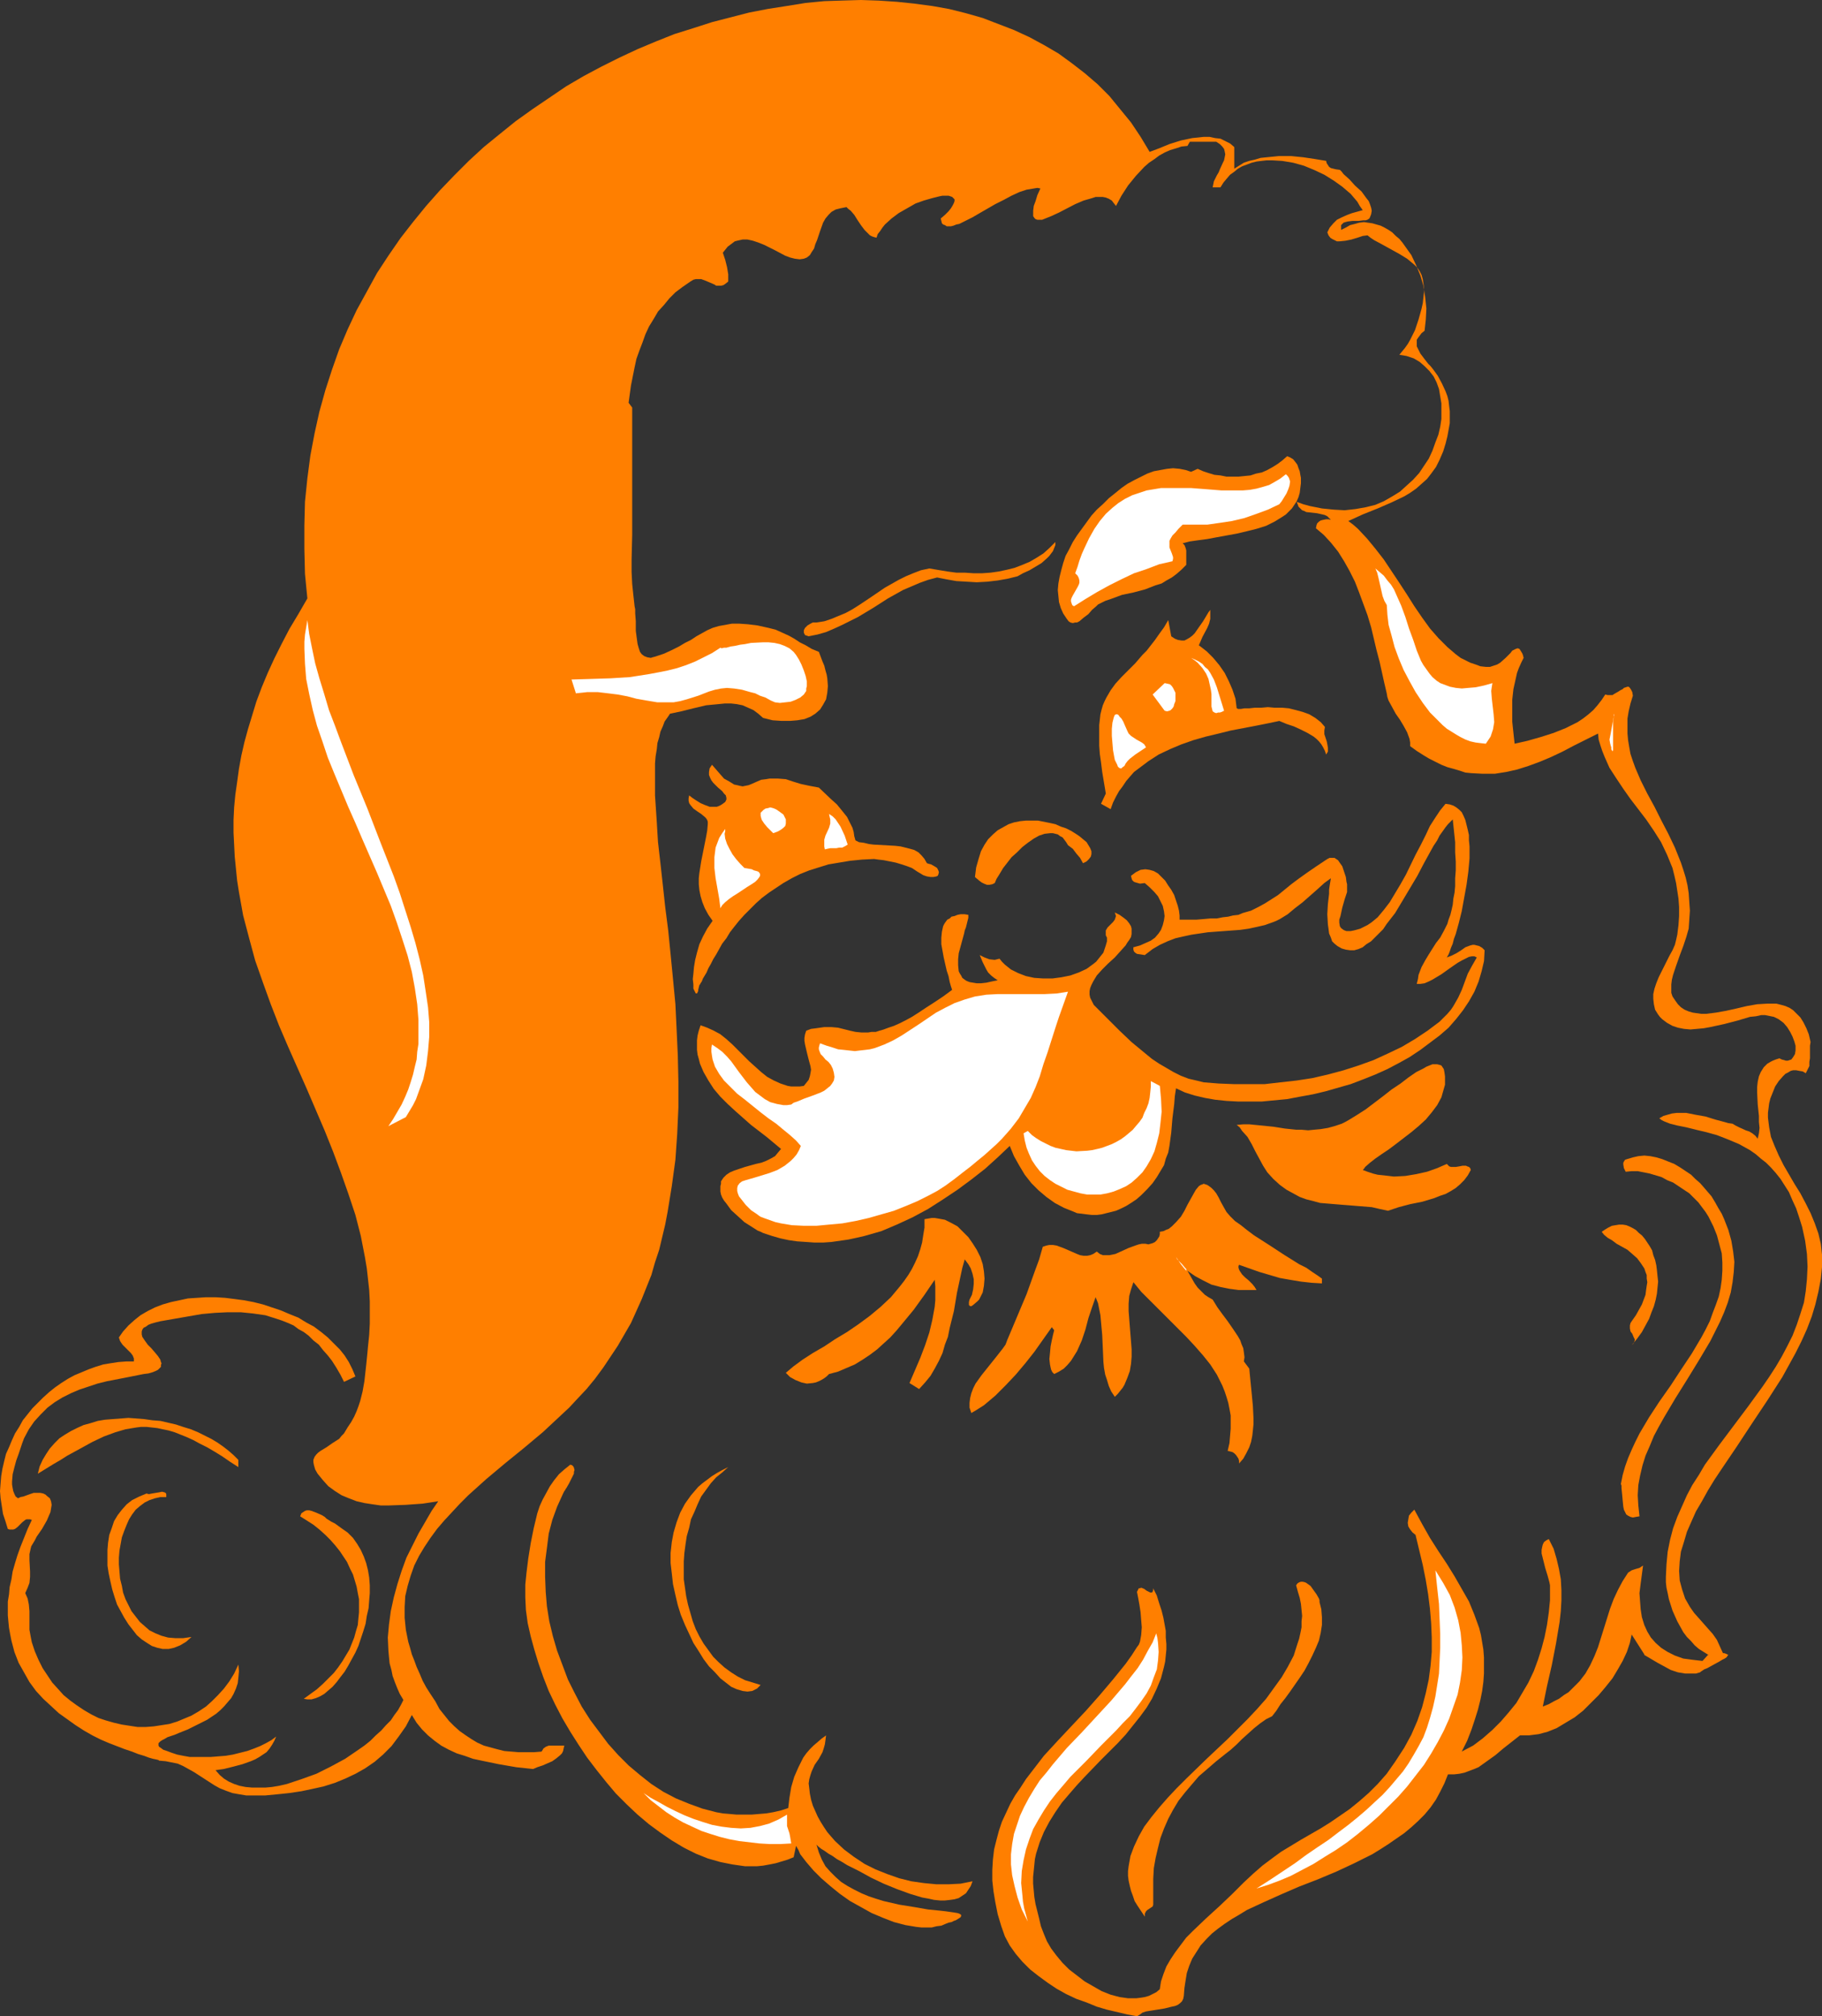 <?xml version="1.0" encoding="UTF-8" standalone="no"?>
<svg
   version="1.0"
   width="129.766mm"
   height="143.598mm"
   id="svg35"
   sodipodi:docname="Santa 18.wmf"
   xmlns:inkscape="http://www.inkscape.org/namespaces/inkscape"
   xmlns:sodipodi="http://sodipodi.sourceforge.net/DTD/sodipodi-0.dtd"
   xmlns="http://www.w3.org/2000/svg"
   xmlns:svg="http://www.w3.org/2000/svg">
  <rect width="100%" height="100%" fill="#333333" stroke="none"/>
  <sodipodi:namedview
     id="namedview35"
     pagecolor="#ffffff"
     bordercolor="#000000"
     borderopacity="0.25"
     inkscape:showpageshadow="2"
     inkscape:pageopacity="0.0"
     inkscape:pagecheckerboard="0"
     inkscape:deskcolor="#d1d1d1"
     inkscape:document-units="mm" />
  <defs
     id="defs1">
    <pattern
       id="WMFhbasepattern"
       patternUnits="userSpaceOnUse"
       width="6"
       height="6"
       x="0"
       y="0" />
  </defs>
  <path
     style="fill:#ff7f00;fill-opacity:1;fill-rule:evenodd;stroke:none"
     d="m 309.464,40.879 2.586,-0.969 2.747,-1.131 3.07,-0.969 3.07,-0.646 1.616,-0.162 1.454,-0.162 h 1.616 l 1.454,0.323 1.454,0.162 1.293,0.646 1.293,0.646 1.131,0.969 v 5.817 l 1.293,-0.808 1.293,-0.808 1.454,-0.485 1.454,-0.323 1.616,-0.485 1.616,-0.162 3.232,-0.323 h 3.394 l 3.232,0.323 3.232,0.485 2.909,0.485 0.162,0.646 0.323,0.485 0.323,0.485 0.485,0.323 0.646,0.162 0.646,0.162 1.131,0.162 0.485,0.485 0.485,0.646 1.616,1.454 1.454,1.616 1.778,1.616 1.293,1.777 0.646,0.808 0.323,0.808 0.323,0.969 0.162,0.808 -0.162,0.969 -0.323,0.808 -0.162,0.323 -0.485,0.323 -0.485,0.162 h -0.646 l -1.293,0.162 h -1.616 l -1.293,0.162 -0.646,0.162 -0.485,0.162 -0.323,0.323 -0.323,0.323 v 0.646 0.646 l 1.293,-0.646 1.131,-0.646 1.293,-0.323 1.131,-0.323 1.293,-0.162 1.131,0.162 1.131,0.162 1.131,0.323 1.131,0.323 0.97,0.485 1.131,0.646 0.97,0.646 0.97,0.969 0.97,0.808 0.808,0.969 0.808,1.131 1.616,2.262 1.293,2.747 1.131,2.747 0.808,2.747 0.485,3.07 0.323,3.07 -0.162,3.07 -0.162,1.454 -0.162,1.454 -0.808,0.646 -0.485,0.646 -0.485,0.646 -0.323,0.485 v 0.646 0.646 0.485 l 0.323,0.646 0.646,1.293 0.97,1.293 1.131,1.454 0.646,0.646 0.646,0.808 1.293,1.777 1.131,2.1 0.97,2.1 0.485,1.293 0.323,1.293 0.162,1.454 0.162,1.293 v 1.616 1.616 l -0.323,1.777 -0.323,1.777 -0.485,1.939 -0.646,2.1 -0.97,2.262 -0.97,1.939 -1.293,1.777 -1.131,1.454 -1.454,1.293 -1.454,1.293 -1.616,1.131 -1.616,0.969 -3.394,1.616 -3.717,1.616 -4.04,1.616 -3.878,1.777 1.293,0.969 1.293,1.131 2.424,2.585 2.262,2.747 2.262,2.908 4.202,6.301 2.101,3.232 1.939,3.07 2.101,3.07 2.101,2.908 2.262,2.585 2.424,2.424 1.131,0.969 1.131,0.969 1.293,0.969 1.293,0.646 1.293,0.646 1.454,0.485 1.293,0.485 1.454,0.162 h 1.131 l 0.97,-0.323 0.97,-0.323 0.808,-0.485 1.454,-1.293 1.293,-1.293 0.485,-0.646 0.646,-0.323 0.323,-0.162 0.485,-0.162 0.485,0.162 0.323,0.485 0.485,0.808 0.162,0.485 0.162,0.646 -0.646,1.293 -0.646,1.454 -0.485,1.293 -0.323,1.454 -0.646,2.908 -0.323,2.908 v 2.908 2.908 l 0.323,3.07 0.323,2.908 3.555,-0.808 3.394,-0.969 3.555,-1.131 3.232,-1.293 1.616,-0.808 1.616,-0.808 1.454,-0.969 1.454,-1.131 1.293,-1.131 1.131,-1.293 1.131,-1.454 0.97,-1.454 0.646,0.162 h 0.646 0.646 l 0.485,-0.323 1.131,-0.646 0.485,-0.323 0.646,-0.323 0.323,-0.323 0.485,-0.162 0.485,-0.162 h 0.323 l 0.323,0.323 0.323,0.485 0.323,0.646 0.162,0.969 -0.646,2.1 -0.485,2.1 -0.323,1.939 v 1.939 2.1 l 0.162,1.777 0.323,1.939 0.323,1.777 0.646,1.939 0.646,1.777 1.454,3.393 1.778,3.555 1.939,3.555 1.778,3.555 1.939,3.716 1.778,3.716 1.616,4.039 0.646,1.939 0.646,2.1 0.485,2.1 0.323,2.1 0.162,2.424 0.162,2.262 -0.162,2.424 -0.162,2.424 -0.323,1.131 -0.323,1.131 -0.808,2.424 -0.97,2.585 -0.97,2.747 -0.808,2.424 -0.323,1.293 -0.162,1.293 v 1.131 1.131 l 0.323,0.969 0.646,0.969 0.808,1.131 0.808,0.808 0.97,0.646 1.131,0.485 1.131,0.323 1.131,0.162 1.131,0.162 h 1.293 l 2.586,-0.323 2.747,-0.485 2.909,-0.646 2.747,-0.646 2.747,-0.485 2.747,-0.162 h 1.131 1.293 l 1.293,0.323 1.131,0.323 1.131,0.485 0.97,0.646 0.97,0.969 0.97,0.969 0.808,1.293 0.808,1.616 0.646,1.616 0.485,2.1 -0.162,0.969 v 1.131 2.262 l -0.162,0.969 v 1.131 l -0.485,0.969 -0.485,0.969 -0.808,-0.485 -0.97,-0.162 -0.808,-0.162 h -0.808 l -0.646,0.162 -0.808,0.485 -0.646,0.323 -0.646,0.646 -1.131,1.293 -0.97,1.454 -0.646,1.616 -0.646,1.616 -0.323,1.293 -0.162,1.293 -0.162,1.293 v 1.293 l 0.323,2.585 0.485,2.585 0.97,2.424 1.131,2.585 1.293,2.585 2.909,5.009 1.616,2.585 1.454,2.747 1.293,2.585 1.131,2.747 0.97,2.747 0.646,2.747 0.162,1.454 0.162,1.454 v 3.393 l -0.323,3.232 -0.646,3.393 -0.808,3.393 -0.97,3.232 -1.293,3.393 -1.454,3.232 -1.616,3.232 -1.778,3.232 -1.778,3.232 -4.04,6.301 -4.202,6.301 -4.04,6.14 -4.04,5.978 -1.939,2.908 -1.778,2.908 -1.616,2.908 -1.616,2.747 -1.293,2.908 -1.131,2.585 -0.808,2.747 -0.808,2.585 -0.323,2.585 -0.162,2.585 0.162,2.585 0.646,2.424 0.808,2.424 0.646,1.131 0.646,1.131 1.131,1.616 1.293,1.454 2.424,2.747 1.293,1.454 1.131,1.616 0.808,1.777 0.808,1.777 h 0.323 l 0.485,0.162 0.323,0.162 0.323,0.162 -0.162,0.162 -0.323,0.485 -0.485,0.323 -0.646,0.323 -0.808,0.485 -3.232,1.777 -0.808,0.323 -0.485,0.323 -0.485,0.323 -0.162,0.162 -1.131,0.323 h -0.97 -0.97 -0.97 l -1.939,-0.323 -1.939,-0.646 -1.778,-0.969 -1.778,-0.969 -3.555,-2.1 v -0.162 l -3.394,-5.332 -0.485,2.262 -0.808,2.424 -1.131,2.424 -1.293,2.262 -1.454,2.424 -1.939,2.424 -1.778,2.1 -2.101,2.1 -2.101,2.1 -2.262,1.777 -2.424,1.454 -2.424,1.454 -2.424,0.969 -2.424,0.646 -2.586,0.323 h -1.131 -1.293 l -2.262,1.777 -2.262,1.777 -2.101,1.777 -2.262,1.616 -2.262,1.616 -1.131,0.485 -1.293,0.485 -1.293,0.485 -1.454,0.323 -1.454,0.162 h -1.616 l -0.97,2.424 -1.131,2.262 -1.131,2.1 -1.454,2.1 -1.616,1.939 -1.778,1.777 -1.778,1.616 -1.939,1.616 -2.101,1.454 -2.101,1.454 -2.262,1.454 -2.101,1.293 -4.848,2.424 -4.848,2.262 -5.01,2.1 -5.01,1.939 -4.848,2.1 -4.686,2.1 -4.525,2.1 -2.101,1.293 -1.939,1.131 -1.939,1.293 -1.778,1.293 -1.616,1.293 -1.454,1.454 -1.616,1.777 -1.131,1.777 -1.131,1.777 -0.808,1.939 -0.646,1.939 -0.323,1.939 -0.323,2.1 -0.162,2.1 -0.162,0.808 -0.323,0.646 -0.485,0.485 -0.646,0.485 -0.808,0.323 -0.808,0.162 -1.939,0.485 -4.04,0.646 -0.97,0.162 -0.97,0.323 -0.646,0.485 -0.808,0.485 -2.586,-0.485 -2.747,-0.646 -2.747,-0.646 -2.747,-0.808 -2.747,-1.131 -2.747,-0.969 -2.747,-1.293 -2.586,-1.454 -2.424,-1.616 -2.424,-1.777 -2.262,-1.777 -2.101,-2.1 -1.778,-2.1 -1.616,-2.262 -1.293,-2.424 -0.97,-2.747 -0.97,-3.232 -0.646,-3.232 -0.485,-2.908 -0.323,-2.908 v -2.908 l 0.162,-2.747 0.323,-2.747 0.646,-2.585 0.646,-2.424 0.808,-2.424 1.131,-2.424 1.131,-2.424 1.293,-2.262 1.454,-2.1 1.454,-2.262 1.616,-2.1 3.232,-4.201 3.717,-4.039 7.595,-8.079 3.717,-4.201 3.555,-4.201 3.394,-4.201 1.616,-2.262 1.454,-2.262 0.485,-0.646 0.323,-0.808 0.323,-1.777 0.162,-2.1 -0.162,-1.939 -0.162,-2.1 -0.323,-2.1 -0.323,-1.777 -0.323,-1.616 0.323,-0.646 0.162,-0.323 h 0.323 l 0.323,-0.162 0.808,0.323 0.646,0.485 0.646,0.323 0.323,0.162 h 0.323 0.162 l 0.162,-0.162 0.162,-0.485 v -0.485 l 0.97,1.939 0.646,2.1 0.646,1.939 0.485,1.939 0.323,1.777 0.323,1.777 v 1.777 l 0.162,1.777 v 1.454 l -0.162,1.616 -0.162,1.616 -0.323,1.454 -0.808,3.07 -1.131,2.747 -1.293,2.747 -1.454,2.424 -1.778,2.424 -1.939,2.424 -1.939,2.424 -2.101,2.262 -4.525,4.524 -4.363,4.524 -2.101,2.262 -2.101,2.424 -1.939,2.262 -1.778,2.585 -1.616,2.585 -1.454,2.747 -1.131,2.747 -0.97,3.07 -0.323,1.454 -0.162,1.616 -0.162,1.616 -0.162,1.616 v 1.777 l 0.162,1.777 0.162,1.777 0.323,1.939 0.485,1.939 0.485,1.939 0.485,2.1 0.808,2.1 0.808,1.939 1.131,1.939 1.454,1.939 1.616,1.939 1.778,1.777 2.101,1.616 2.101,1.616 2.262,1.293 2.262,1.293 2.424,0.969 2.424,0.646 2.262,0.323 h 1.131 1.131 l 1.293,-0.162 0.97,-0.162 1.131,-0.323 0.97,-0.485 0.97,-0.485 0.97,-0.808 0.323,-2.1 0.646,-1.939 0.808,-2.1 1.131,-1.939 1.293,-1.939 1.454,-1.939 1.454,-1.939 1.778,-1.777 3.555,-3.393 3.717,-3.393 3.394,-3.232 1.616,-1.616 1.454,-1.454 2.424,-2.262 2.586,-2.262 2.586,-1.939 2.424,-1.777 5.333,-3.232 5.333,-3.07 2.586,-1.616 2.586,-1.777 2.586,-1.777 2.586,-2.1 2.586,-2.262 2.424,-2.424 2.424,-2.747 1.131,-1.616 1.131,-1.616 2.424,-3.716 1.939,-3.555 1.616,-3.716 1.293,-3.716 0.97,-3.716 0.808,-3.716 0.485,-3.716 0.323,-3.716 v -3.878 l -0.162,-3.878 -0.323,-3.878 -0.485,-3.878 -0.646,-3.878 -0.808,-4.039 -0.97,-4.039 -0.97,-4.039 -0.808,-0.646 -0.646,-0.808 -0.485,-0.808 -0.162,-0.969 0.162,-0.969 0.162,-0.969 0.646,-0.808 0.808,-0.808 2.101,3.878 2.101,3.716 2.262,3.555 2.262,3.393 2.101,3.393 1.939,3.393 1.939,3.393 1.454,3.555 0.646,1.777 0.646,1.777 0.485,1.939 0.323,1.939 0.323,1.939 0.162,2.1 v 2.1 2.262 l -0.162,2.262 -0.323,2.424 -0.485,2.424 -0.646,2.585 -0.808,2.585 -0.97,2.908 -1.131,2.908 -1.454,2.908 3.07,-1.616 2.586,-1.939 2.586,-2.262 2.262,-2.262 2.101,-2.424 2.101,-2.585 1.616,-2.747 1.616,-2.747 1.454,-3.07 1.131,-3.07 0.97,-3.07 0.808,-3.07 0.646,-3.232 0.485,-3.393 0.323,-3.232 v -3.232 -0.808 l -0.162,-0.808 -0.485,-1.777 -0.646,-2.1 -0.485,-1.939 -0.485,-1.939 v -0.969 l 0.162,-0.808 0.162,-0.646 0.323,-0.646 0.646,-0.485 0.646,-0.323 1.293,2.585 0.808,2.747 0.646,2.747 0.485,2.747 0.162,2.908 v 2.747 l -0.162,2.908 -0.323,2.908 -0.97,5.817 -1.131,5.817 -1.293,5.655 -1.131,5.494 1.616,-0.646 1.454,-0.808 1.293,-0.646 1.293,-0.969 1.293,-0.808 0.97,-0.969 0.97,-0.969 0.97,-0.969 1.616,-2.1 1.293,-2.262 1.131,-2.424 0.97,-2.424 1.616,-5.17 1.616,-5.17 0.97,-2.585 1.131,-2.424 1.293,-2.424 1.454,-2.262 0.485,-0.323 0.485,-0.323 0.97,-0.323 1.131,-0.323 0.485,-0.323 0.485,-0.323 -0.323,2.424 -0.323,2.424 -0.323,2.585 0.162,2.262 0.162,2.1 0.323,2.1 0.646,2.1 0.808,1.777 0.97,1.616 1.293,1.454 1.454,1.293 1.778,1.131 1.939,0.969 2.262,0.808 2.424,0.323 2.747,0.323 1.616,-1.777 v 0.162 l -1.293,-0.808 -1.293,-0.808 -1.131,-0.969 -0.97,-1.131 -1.131,-1.131 -0.97,-1.293 -0.808,-1.454 -0.808,-1.454 -0.646,-1.454 -0.646,-1.454 -0.97,-3.07 -0.323,-1.616 -0.323,-1.454 -0.162,-1.454 v -1.454 l 0.162,-3.393 0.323,-3.393 0.646,-3.232 0.808,-3.07 1.131,-3.07 1.293,-2.908 1.293,-2.908 1.454,-2.747 1.778,-2.747 1.616,-2.747 3.878,-5.332 3.878,-5.17 3.878,-5.17 3.878,-5.332 1.778,-2.585 1.778,-2.747 1.616,-2.747 1.454,-2.747 1.454,-2.908 1.131,-2.908 0.97,-2.908 0.97,-3.07 0.485,-3.07 0.323,-3.232 0.162,-3.393 -0.162,-3.393 -0.485,-3.555 -0.808,-3.716 -0.808,-2.585 -0.808,-2.424 -0.97,-2.1 -0.97,-2.262 -1.131,-1.777 -1.131,-1.777 -1.293,-1.616 -1.293,-1.454 -1.293,-1.293 -1.454,-1.131 -1.293,-1.131 -1.616,-1.131 -1.454,-0.808 -1.454,-0.808 -3.07,-1.293 -2.909,-1.131 -2.909,-0.808 -2.747,-0.646 -2.586,-0.646 -2.424,-0.485 -1.939,-0.485 -0.808,-0.323 -0.808,-0.323 -0.646,-0.323 -0.646,-0.485 1.131,-0.646 1.131,-0.323 1.131,-0.323 1.293,-0.162 h 1.293 1.293 l 2.424,0.485 2.747,0.485 2.586,0.808 2.424,0.646 1.131,0.323 1.131,0.162 0.808,0.485 0.97,0.485 1.778,0.808 0.97,0.323 0.808,0.485 0.808,0.646 0.646,0.808 0.323,-1.454 0.162,-1.454 -0.162,-1.616 v -1.616 l -0.323,-3.07 -0.162,-3.232 v -1.454 l 0.162,-1.454 0.323,-1.454 0.485,-1.131 0.808,-1.293 0.97,-0.969 0.808,-0.485 0.646,-0.323 0.808,-0.323 0.97,-0.323 0.646,0.323 0.646,0.162 0.485,0.162 h 0.485 l 0.485,-0.162 0.485,-0.162 0.485,-0.646 0.485,-0.808 0.162,-0.969 v -1.293 l -0.323,-1.131 -0.485,-1.293 -0.646,-1.293 -0.808,-1.293 -0.97,-1.131 -1.293,-0.969 -1.293,-0.646 -0.808,-0.162 -0.808,-0.162 -0.808,-0.162 h -0.97 l -1.454,0.323 -1.616,0.162 -3.232,0.969 -3.717,0.969 -3.717,0.808 -1.778,0.323 -1.778,0.162 -1.778,0.162 -1.778,-0.162 -1.616,-0.323 -1.454,-0.485 -1.454,-0.808 -1.293,-0.969 -0.646,-0.646 -0.485,-0.646 -0.808,-1.293 -0.323,-1.454 -0.162,-1.454 v -1.293 l 0.323,-1.454 0.485,-1.454 0.646,-1.616 2.909,-5.817 0.808,-1.454 0.646,-1.454 0.323,-1.293 0.323,-1.454 0.323,-2.585 0.162,-2.424 v -2.424 l -0.162,-2.262 -0.323,-2.1 -0.323,-2.1 -0.485,-2.1 -0.485,-1.939 -1.454,-3.555 -1.616,-3.393 -1.939,-3.07 -2.101,-3.07 -4.202,-5.494 -1.939,-2.747 -1.939,-2.908 -1.778,-2.747 -1.293,-2.908 -0.646,-1.616 -0.485,-1.454 -0.485,-1.616 -0.162,-1.616 -3.232,1.616 -3.232,1.616 -3.07,1.616 -3.07,1.454 -3.07,1.293 -3.07,1.131 -3.07,0.969 -2.909,0.646 -3.07,0.485 h -3.232 l -3.07,-0.162 -1.616,-0.162 -1.454,-0.485 -1.616,-0.485 -1.778,-0.485 -1.616,-0.646 -1.616,-0.808 -1.616,-0.808 -1.616,-0.969 -1.778,-1.131 -1.778,-1.293 v -0.969 l -0.162,-0.969 -0.646,-1.777 -0.97,-1.777 -0.97,-1.616 -1.131,-1.616 -0.97,-1.777 -0.97,-1.777 -0.323,-0.969 -0.162,-0.969 -0.646,-2.747 -0.646,-2.908 -0.646,-2.908 -0.808,-3.07 -1.454,-6.14 -0.97,-3.232 -1.131,-3.07 -1.131,-3.07 -1.131,-2.908 -1.454,-2.908 -1.454,-2.585 -1.616,-2.585 -1.939,-2.424 -1.939,-2.1 -2.101,-1.777 0.162,-0.808 0.162,-0.485 0.485,-0.485 0.485,-0.323 0.646,-0.162 0.808,-0.162 h 0.646 l 0.646,0.162 -0.485,-0.485 -0.485,-0.485 -0.646,-0.323 -0.646,-0.162 -1.454,-0.323 -1.454,-0.162 -1.454,-0.162 -0.646,-0.323 -0.485,-0.162 -0.485,-0.485 -0.485,-0.485 -0.162,-0.485 -0.323,-0.808 1.778,0.646 1.778,0.485 1.616,0.323 1.616,0.323 1.616,0.162 1.616,0.162 2.909,0.162 2.909,-0.323 2.747,-0.485 2.586,-0.646 2.262,-0.969 2.262,-1.293 2.101,-1.293 1.778,-1.616 1.778,-1.616 1.616,-1.777 1.293,-1.939 1.293,-1.939 0.97,-2.1 0.808,-2.262 0.808,-2.1 0.485,-2.1 0.323,-2.1 v -2.262 -1.939 l -0.323,-1.939 -0.323,-1.939 -0.646,-1.777 -0.808,-1.616 -1.131,-1.454 -1.293,-1.293 -1.293,-1.131 -1.616,-0.969 -1.939,-0.646 -1.939,-0.323 0.646,-0.808 0.808,-0.969 0.808,-1.131 0.646,-1.131 0.646,-1.293 0.646,-1.293 0.97,-2.908 0.808,-2.908 0.323,-1.454 0.162,-1.454 0.162,-1.454 v -1.293 l -0.162,-1.131 -0.162,-1.131 -0.323,-1.131 -0.485,-0.969 -0.646,-0.969 -0.808,-0.808 -0.97,-0.808 -0.97,-0.808 -2.101,-1.293 -4.686,-2.585 -2.101,-1.131 -0.97,-0.646 -0.808,-0.646 -1.293,0.162 -1.454,0.485 -1.616,0.485 -1.616,0.323 -1.616,0.162 h -0.646 l -0.646,-0.323 -0.646,-0.323 -0.485,-0.323 -0.485,-0.646 -0.323,-0.808 0.323,-0.646 0.323,-0.646 0.97,-1.131 0.97,-0.969 1.293,-0.646 1.454,-0.646 1.293,-0.485 2.909,-0.808 -0.808,-1.131 -0.646,-1.131 -1.778,-2.1 -2.262,-1.939 -2.262,-1.616 -2.586,-1.616 -2.747,-1.293 -2.747,-1.131 -2.909,-0.808 -2.909,-0.485 -2.747,-0.162 h -1.454 l -1.454,0.162 -1.293,0.162 -1.293,0.323 -1.293,0.485 -1.293,0.485 -1.131,0.646 -0.97,0.808 -1.131,0.808 -0.97,1.131 -0.808,0.969 -0.808,1.293 h -2.101 l 0.162,-0.808 0.162,-0.808 0.808,-1.616 0.485,-0.808 0.323,-0.808 0.808,-1.777 0.323,-0.646 0.162,-0.808 0.162,-0.808 -0.162,-0.808 -0.162,-0.646 -0.485,-0.646 -0.646,-0.646 -0.97,-0.646 h -7.11 l -0.646,1.131 -1.616,0.162 -1.454,0.485 -1.616,0.485 -1.454,0.646 -1.454,0.808 -1.293,0.969 -1.454,0.969 -1.293,1.131 -2.262,2.424 -2.101,2.585 -1.778,2.747 -1.454,2.747 -0.646,-0.808 -0.485,-0.646 -0.808,-0.485 -0.808,-0.323 -0.808,-0.162 h -0.97 -0.97 l -0.97,0.323 -2.262,0.646 -2.262,0.969 -4.363,2.262 -2.101,0.969 -0.808,0.323 -0.808,0.323 -0.808,0.323 h -0.646 -0.646 l -0.485,-0.162 -0.323,-0.323 -0.323,-0.485 V 57.521 56.713 l 0.162,-1.293 0.485,-1.293 0.485,-1.616 0.808,-1.777 -0.808,-0.162 -0.97,0.162 -1.939,0.323 -1.939,0.646 -2.101,0.969 -2.101,1.131 -2.262,1.131 -4.202,2.424 -1.939,1.131 -1.939,0.969 -1.616,0.808 -0.808,0.162 -0.808,0.323 -0.646,0.162 h -0.646 -0.485 l -0.485,-0.323 -0.485,-0.162 -0.323,-0.323 -0.162,-0.646 -0.162,-0.646 1.131,-0.969 0.97,-0.969 0.646,-0.808 0.485,-0.808 0.323,-0.646 0.162,-0.485 v -0.485 l -0.323,-0.323 -0.323,-0.323 -0.485,-0.162 -0.485,-0.162 h -0.808 -0.808 l -0.808,0.162 -1.939,0.485 -2.262,0.646 -2.262,0.808 -2.262,1.293 -2.262,1.293 -1.939,1.454 -1.778,1.616 -0.646,0.808 -0.646,0.969 -0.646,0.808 -0.323,0.969 -0.646,-0.162 -0.485,-0.162 -0.646,-0.323 -0.485,-0.485 -0.97,-0.969 -0.97,-1.293 -0.97,-1.454 -0.808,-1.293 -0.97,-1.131 -0.646,-0.485 -0.485,-0.485 -1.616,0.323 -1.293,0.323 -1.131,0.646 -0.808,0.808 -0.808,0.969 -0.646,1.131 -0.808,2.262 -0.808,2.424 -0.485,1.131 -0.323,1.131 -0.646,0.969 -0.485,0.808 -0.808,0.646 -0.808,0.323 -1.131,0.162 -1.293,-0.162 -1.293,-0.323 -1.293,-0.485 -2.747,-1.454 -2.909,-1.454 -1.616,-0.646 -1.454,-0.485 -1.454,-0.323 h -1.293 l -1.454,0.323 -0.646,0.162 -0.646,0.485 -0.646,0.485 -0.646,0.485 -0.646,0.808 -0.646,0.808 0.646,1.939 0.485,1.939 0.323,1.939 v 0.969 0.969 l -0.808,0.646 -0.485,0.323 -0.646,0.162 h -0.646 -0.646 l -0.485,-0.323 -1.131,-0.485 -1.131,-0.485 -1.293,-0.485 h -0.646 -0.808 l -0.646,0.162 -0.808,0.485 -2.101,1.454 -1.939,1.454 -1.616,1.616 -1.454,1.777 -1.616,1.777 -1.131,1.939 -1.293,2.1 -0.97,2.1 -0.808,2.262 -0.808,2.1 -0.808,2.262 -0.485,2.262 -0.97,4.847 -0.646,4.686 0.97,1.293 v 28.114 2.908 3.232 l -0.162,6.625 v 3.393 l 0.162,3.232 0.323,3.07 0.323,2.908 0.162,0.808 v 1.131 l 0.162,2.1 v 2.585 l 0.323,2.424 0.162,1.131 0.323,1.131 0.323,0.969 0.485,0.646 0.646,0.485 0.808,0.323 0.97,0.162 0.485,-0.162 0.646,-0.162 2.424,-0.808 2.101,-0.969 1.939,-0.969 1.616,-0.969 1.616,-0.808 1.454,-0.969 2.909,-1.616 1.454,-0.646 1.616,-0.485 1.778,-0.323 1.778,-0.323 h 2.101 l 2.262,0.162 1.293,0.162 1.293,0.162 1.454,0.323 1.454,0.323 1.939,0.485 1.778,0.808 1.778,0.808 1.454,0.808 1.454,0.969 1.616,0.808 1.616,0.969 1.939,0.808 0.485,1.293 0.485,1.293 0.485,1.131 0.323,1.293 0.323,1.131 0.162,0.969 0.162,2.1 -0.162,1.777 -0.323,1.777 -0.808,1.454 -0.808,1.293 -1.293,1.131 -1.293,0.808 -1.616,0.646 -1.939,0.323 -1.939,0.162 h -2.262 l -2.424,-0.162 -2.586,-0.646 -1.293,-1.131 -1.293,-0.969 -1.454,-0.646 -1.454,-0.646 -1.616,-0.323 -1.454,-0.162 h -1.778 l -1.616,0.162 -3.394,0.323 -3.394,0.808 -3.232,0.808 -3.07,0.646 -0.646,0.969 -0.808,1.131 -0.485,1.293 -0.646,1.454 -0.323,1.454 -0.485,1.616 -0.162,1.616 -0.323,1.939 -0.162,1.939 v 1.939 4.363 2.262 l 0.162,2.424 0.323,4.847 0.162,2.747 0.162,2.585 0.646,5.655 0.646,5.817 0.646,5.978 0.808,6.301 0.646,6.463 0.646,6.625 0.646,6.786 0.323,6.786 0.323,6.948 0.162,7.109 v 6.948 l -0.323,7.109 -0.485,6.948 -0.97,7.109 -1.131,6.948 -0.646,3.393 -0.808,3.393 -0.808,3.393 -1.131,3.393 -0.97,3.393 -1.293,3.232 -1.293,3.232 -1.454,3.232 -1.454,3.232 -1.778,3.07 -1.778,3.07 -1.939,2.908 -1.939,2.908 -2.262,3.07 -2.262,2.747 -2.586,2.747 -2.101,2.262 -2.424,2.262 -4.686,4.363 -5.01,4.201 -2.586,2.1 -2.586,2.1 -5.01,4.201 -4.848,4.363 -2.262,2.262 -2.101,2.262 -2.101,2.262 -1.939,2.262 -1.778,2.424 -1.616,2.424 -1.454,2.424 -1.293,2.585 -0.97,2.747 -0.808,2.747 -0.646,2.747 -0.162,2.908 v 2.908 l 0.323,3.232 0.646,3.232 0.485,1.616 0.485,1.777 0.646,1.616 0.646,1.777 0.808,1.777 0.808,1.939 0.97,1.777 1.131,1.777 1.293,1.939 1.131,2.1 1.293,1.616 1.293,1.616 1.454,1.454 1.454,1.293 1.616,1.131 1.454,0.969 1.616,0.969 1.778,0.808 1.778,0.485 1.778,0.485 1.939,0.485 1.939,0.162 1.939,0.162 h 1.939 2.101 l 2.101,-0.162 0.323,-0.485 0.162,-0.323 0.646,-0.485 0.808,-0.323 h 0.808 0.808 0.808 0.97 0.808 l -0.162,0.646 -0.162,0.808 -0.323,0.646 -0.485,0.485 -0.97,0.808 -1.131,0.808 -2.586,1.131 -1.454,0.485 -1.131,0.485 -4.525,-0.485 -4.686,-0.808 -4.686,-0.969 -2.262,-0.485 -2.262,-0.808 -2.101,-0.646 -2.101,-0.969 -2.101,-1.131 -1.778,-1.293 -1.778,-1.454 -1.616,-1.616 -1.454,-1.777 -1.293,-2.1 -1.616,3.07 -1.939,2.747 -1.939,2.585 -2.262,2.262 -2.262,1.939 -2.586,1.777 -2.586,1.454 -2.747,1.293 -2.747,1.131 -3.07,0.969 -2.909,0.646 -3.07,0.646 -3.232,0.485 -3.07,0.323 -3.394,0.323 h -3.232 -1.939 l -1.939,-0.323 -1.778,-0.323 -1.778,-0.646 -1.616,-0.646 -1.454,-0.808 -2.747,-1.777 -2.747,-1.777 -1.454,-0.808 -1.454,-0.808 -1.454,-0.646 -1.616,-0.323 -1.616,-0.323 -1.778,-0.162 -0.162,-0.162 -0.646,-0.162 -0.808,-0.162 -1.131,-0.323 -1.293,-0.485 -1.616,-0.485 -1.616,-0.646 -1.939,-0.646 -2.101,-0.808 -2.101,-0.808 -2.262,-0.969 -2.262,-1.131 -2.262,-1.293 -2.262,-1.454 -2.262,-1.616 -2.262,-1.616 -2.101,-1.939 -2.101,-1.939 -1.939,-2.1 -1.778,-2.424 -1.454,-2.585 -1.454,-2.585 -1.131,-2.908 -0.808,-3.07 -0.323,-1.616 -0.323,-1.777 -0.162,-1.616 -0.162,-1.777 v -1.777 -1.939 l 0.323,-1.939 0.162,-1.939 0.485,-2.1 0.323,-2.1 0.646,-2.262 0.646,-2.1 0.808,-2.262 0.97,-2.424 0.97,-2.424 1.131,-2.424 -0.485,-0.162 H 7.595 7.11 l -0.323,0.162 -0.808,0.646 -0.646,0.646 -0.646,0.646 -0.646,0.485 -0.485,0.162 H 3.07 2.586 L 2.101,411.533 1.454,409.433 0.808,407.494 0.485,405.393 0.162,403.293 0,401.354 l 0.162,-2.1 0.162,-1.939 0.323,-1.939 0.485,-2.1 0.485,-1.939 0.808,-1.777 0.808,-1.939 0.808,-1.777 1.131,-1.777 0.97,-1.777 1.293,-1.616 1.293,-1.616 1.454,-1.454 1.454,-1.454 1.616,-1.454 1.616,-1.293 1.616,-1.131 1.778,-1.131 1.778,-0.969 1.939,-0.808 1.939,-0.808 1.778,-0.646 2.101,-0.646 1.939,-0.323 2.101,-0.323 2.101,-0.162 h 2.101 v -0.485 -0.323 l -0.323,-0.808 -0.485,-0.646 -0.808,-0.808 -1.454,-1.454 -0.646,-0.969 -0.323,-0.969 1.131,-1.616 1.454,-1.616 1.616,-1.454 1.616,-1.293 1.939,-1.131 1.939,-0.969 2.101,-0.808 2.262,-0.646 2.262,-0.485 2.262,-0.485 2.424,-0.162 2.424,-0.162 h 2.586 l 2.586,0.162 2.586,0.323 2.424,0.323 2.586,0.485 2.586,0.646 2.424,0.808 2.424,0.808 2.262,0.969 2.424,0.969 2.101,1.293 2.101,1.131 1.939,1.454 1.778,1.454 1.616,1.616 1.616,1.616 1.293,1.616 1.131,1.777 0.97,1.939 0.808,1.939 -3.07,1.454 -0.97,-1.939 -1.131,-1.939 -1.131,-1.777 -1.131,-1.454 -1.293,-1.454 -1.131,-1.454 -1.454,-1.131 -1.293,-1.293 -1.293,-0.969 -1.454,-0.808 -1.293,-0.969 -1.454,-0.646 -1.616,-0.646 -1.454,-0.485 -3.07,-0.969 -3.394,-0.485 -3.232,-0.323 h -3.555 l -3.394,0.162 -3.555,0.323 -3.717,0.646 -3.717,0.646 -3.717,0.646 -1.293,0.323 -1.131,0.323 -0.808,0.323 -0.646,0.485 -0.646,0.323 -0.323,0.485 -0.162,0.485 v 0.323 0.485 l 0.162,0.646 0.646,0.969 0.808,1.131 0.97,0.969 0.97,1.131 0.808,0.969 0.646,0.969 0.162,0.646 0.162,0.323 -0.162,0.485 v 0.485 l -0.323,0.323 -0.485,0.485 -0.646,0.323 -0.808,0.323 -1.131,0.323 -1.293,0.162 -4.848,0.969 -5.01,0.969 -2.586,0.646 -2.424,0.808 -2.424,0.808 -2.262,0.969 -2.262,1.131 -2.101,1.293 -1.939,1.454 -1.778,1.777 -1.778,1.939 -1.454,2.1 -1.293,2.424 -0.485,1.293 -0.485,1.454 -0.485,1.454 -0.646,1.777 -0.485,1.777 -0.485,1.939 -0.162,1.939 v 0.808 l 0.162,0.969 0.162,0.808 0.323,0.808 0.323,0.646 0.646,0.485 0.646,-0.323 0.808,-0.162 1.778,-0.646 0.97,-0.323 h 0.97 0.808 l 0.808,0.162 0.646,0.323 0.323,0.323 0.808,0.646 0.323,0.808 0.162,0.969 -0.162,0.969 -0.162,0.969 -0.485,1.131 -0.485,1.131 -1.293,2.262 -1.454,2.1 -0.485,0.969 -0.485,0.808 -0.485,0.808 -0.162,0.646 -0.323,1.454 v 1.616 l 0.162,3.07 v 1.454 l -0.162,1.616 -0.485,1.293 -0.646,1.454 0.646,1.454 0.323,1.616 0.162,1.777 v 1.616 3.393 l 0.323,1.777 0.323,1.616 0.808,2.424 0.97,2.262 1.131,2.262 1.293,1.939 1.293,1.939 1.616,1.777 1.454,1.616 1.778,1.454 1.778,1.293 1.939,1.293 1.939,1.131 1.939,0.969 1.939,0.646 2.262,0.646 2.101,0.485 2.101,0.323 2.101,0.323 h 2.262 l 2.101,-0.162 2.101,-0.323 2.101,-0.323 2.101,-0.646 1.939,-0.808 1.939,-0.808 1.939,-1.131 1.939,-1.293 1.616,-1.454 1.616,-1.616 1.616,-1.777 1.454,-1.939 1.293,-2.1 1.131,-2.424 0.162,1.777 -0.162,1.777 -0.162,1.454 -0.485,1.454 -0.646,1.454 -0.646,1.131 -0.97,1.131 -0.97,1.131 -0.97,0.969 -1.131,0.969 -2.424,1.616 -2.586,1.293 -2.586,1.293 -2.424,0.969 -1.131,0.485 -0.97,0.323 -0.97,0.323 -0.808,0.485 -0.646,0.323 -0.485,0.323 -0.485,0.485 v 0.323 0.323 l 0.162,0.323 0.485,0.323 0.646,0.485 0.97,0.323 1.293,0.485 1.454,0.485 1.616,0.323 1.778,0.323 h 1.939 3.717 l 4.04,-0.323 1.939,-0.323 1.939,-0.485 1.939,-0.485 1.778,-0.646 1.616,-0.646 1.616,-0.808 1.454,-0.808 1.293,-0.969 -0.485,1.131 -0.646,1.131 -0.646,0.969 -0.808,0.969 -0.97,0.646 -0.97,0.646 -1.131,0.646 -1.131,0.485 -2.262,0.808 -2.424,0.646 -2.586,0.646 -1.131,0.162 -1.131,0.162 1.131,1.293 1.131,0.969 1.293,0.808 1.454,0.646 1.454,0.485 1.616,0.323 1.778,0.162 h 1.778 1.778 l 1.778,-0.162 1.939,-0.323 2.101,-0.485 1.939,-0.646 1.939,-0.646 4.04,-1.454 3.878,-1.939 3.878,-2.1 3.555,-2.424 1.616,-1.131 1.616,-1.293 1.454,-1.454 1.454,-1.293 1.293,-1.454 1.293,-1.293 0.97,-1.454 0.97,-1.293 0.808,-1.454 0.646,-1.293 -0.97,-1.616 -0.646,-1.454 -0.646,-1.616 -0.646,-1.777 -0.323,-1.616 -0.485,-1.777 -0.162,-1.616 -0.162,-1.777 -0.162,-3.555 0.323,-3.555 0.485,-3.555 0.808,-3.716 0.97,-3.555 1.131,-3.555 1.293,-3.555 1.616,-3.232 1.616,-3.232 1.778,-3.07 1.778,-3.07 1.778,-2.585 -4.202,0.646 -4.525,0.323 -4.525,0.162 h -2.262 l -2.262,-0.323 -2.101,-0.323 -2.101,-0.485 -2.101,-0.808 -1.939,-0.808 -1.778,-1.131 -1.778,-1.293 -1.454,-1.616 -1.454,-1.777 -0.646,-1.131 -0.323,-1.131 -0.162,-0.808 v -0.646 l 0.323,-0.808 0.485,-0.646 0.485,-0.485 0.646,-0.485 1.616,-0.969 1.616,-1.131 1.778,-1.131 0.646,-0.808 0.646,-0.646 0.97,-1.616 0.97,-1.454 0.808,-1.454 0.646,-1.454 0.485,-1.293 0.485,-1.454 0.646,-2.585 0.485,-2.747 0.323,-2.908 0.162,-1.454 0.162,-1.616 0.162,-1.616 0.162,-1.777 0.323,-3.07 0.162,-3.07 v -3.07 -2.908 l -0.162,-3.07 -0.323,-2.908 -0.323,-2.908 -0.485,-2.908 -1.131,-5.817 -1.454,-5.655 -1.939,-5.817 -1.939,-5.494 -2.101,-5.655 -2.262,-5.655 -4.848,-11.31 -5.01,-11.31 -2.424,-5.655 -2.262,-5.817 -2.101,-5.817 -2.101,-5.978 -1.616,-5.978 -1.616,-6.14 -1.131,-6.301 -0.485,-3.07 -0.323,-3.232 -0.323,-3.232 -0.162,-3.232 -0.162,-3.232 v -3.393 l 0.162,-3.393 0.323,-3.393 0.485,-3.393 0.485,-3.555 0.646,-3.555 0.808,-3.555 0.97,-3.555 1.131,-3.716 1.131,-3.716 1.454,-3.878 1.616,-3.878 1.778,-3.878 1.939,-3.878 2.101,-4.039 2.424,-4.039 2.424,-4.201 -0.646,-6.625 -0.162,-6.625 v -6.463 l 0.162,-6.301 0.646,-6.301 0.808,-6.14 1.131,-5.978 1.293,-5.817 1.616,-5.817 1.778,-5.494 1.939,-5.494 2.262,-5.332 2.424,-5.17 2.747,-5.009 2.747,-5.009 3.07,-4.686 3.232,-4.686 3.394,-4.363 3.555,-4.363 3.717,-4.201 3.878,-4.039 3.878,-3.878 4.04,-3.716 4.363,-3.555 4.202,-3.393 4.525,-3.232 4.525,-3.07 4.525,-3.07 4.686,-2.747 4.848,-2.585 4.848,-2.424 4.848,-2.262 5.01,-2.1 4.848,-1.939 5.171,-1.616 5.01,-1.616 5.01,-1.293 5.01,-1.293 5.01,-0.969 5.171,-0.808 5.01,-0.808 5.01,-0.485 5.01,-0.162 L 231.734,0 l 4.848,0.162 4.848,0.323 4.686,0.485 4.848,0.646 4.525,0.808 4.525,1.131 4.525,1.293 4.202,1.616 4.202,1.616 4.202,1.939 3.878,2.1 3.878,2.262 3.555,2.585 3.555,2.747 3.394,2.908 3.232,3.232 2.909,3.555 2.909,3.555 2.586,3.878 z"
     id="path1" />
  <path
     style="fill:#ff7f00;fill-opacity:1;fill-rule:evenodd;stroke:none"
     d="m 318.352,146.226 0.485,0.485 0.323,0.808 0.162,0.646 v 0.808 0.808 2.262 l -1.293,1.293 -1.293,1.131 -1.293,0.969 -1.454,0.808 -1.293,0.808 -1.616,0.485 -2.909,1.131 -3.07,0.808 -3.07,0.646 -3.07,1.131 -1.454,0.485 -1.616,0.808 -0.323,0.162 -0.485,0.485 -1.131,0.969 -0.97,1.131 -1.293,0.969 -1.131,0.969 -0.646,0.323 h -0.485 l -0.646,0.162 -0.646,-0.162 -0.485,-0.323 -0.485,-0.646 -0.97,-1.454 -0.646,-1.454 -0.485,-1.616 -0.162,-1.616 -0.162,-1.616 0.162,-1.777 0.323,-1.777 0.485,-1.939 0.485,-1.777 0.646,-1.939 0.97,-1.777 0.97,-1.939 1.131,-1.777 1.293,-1.777 1.293,-1.777 1.293,-1.777 1.454,-1.616 1.616,-1.454 1.616,-1.616 1.616,-1.293 1.778,-1.454 1.616,-1.131 1.778,-0.969 1.939,-0.969 1.616,-0.808 1.778,-0.646 1.778,-0.323 1.778,-0.323 1.616,-0.162 1.778,0.162 1.616,0.323 1.454,0.485 1.778,-0.808 1.454,0.646 1.454,0.485 1.616,0.485 1.616,0.162 1.616,0.323 h 1.616 1.616 l 1.616,-0.162 1.616,-0.162 1.454,-0.485 1.616,-0.323 1.454,-0.646 1.454,-0.808 1.293,-0.808 1.293,-0.969 1.293,-1.131 0.808,0.323 0.808,0.485 0.646,0.808 0.485,0.646 0.323,0.969 0.323,0.808 0.162,0.969 0.162,0.808 v 1.454 l -0.162,1.293 -0.162,1.293 -0.323,1.131 -0.485,1.131 -0.646,0.969 -0.646,0.969 -0.808,0.808 -0.808,0.808 -0.97,0.646 -2.101,1.293 -2.262,1.131 -2.586,0.808 -2.586,0.646 -2.747,0.646 -5.333,0.969 -2.586,0.485 -2.424,0.323 -2.262,0.323 z"
     id="path2" />
  <path
     style="fill:#ffffff;fill-opacity:1;fill-rule:evenodd;stroke:none"
     d="m 344.369,135.724 -3.07,1.454 -3.07,1.131 -3.232,1.131 -3.394,0.808 -3.232,0.485 -3.394,0.485 h -3.232 -3.394 l -1.131,1.131 -0.808,0.969 -0.808,0.808 -0.485,0.808 -0.323,0.646 v 0.646 0.485 0.646 l 0.323,0.808 0.323,0.808 0.323,0.969 v 0.485 l -0.162,0.646 -3.555,0.808 -3.394,1.293 -3.394,1.131 -3.394,1.616 -3.232,1.616 -3.232,1.777 -3.232,1.939 -3.07,1.939 -0.485,-0.323 -0.162,-0.485 -0.162,-0.485 v -0.485 l 0.162,-0.485 0.323,-0.646 0.646,-1.131 0.646,-1.131 0.323,-0.646 0.162,-0.485 v -0.646 l -0.162,-0.646 -0.323,-0.646 -0.646,-0.646 0.646,-1.777 0.485,-1.616 0.646,-1.777 0.646,-1.454 1.293,-2.747 1.454,-2.585 1.454,-2.1 1.616,-1.939 1.778,-1.616 1.616,-1.293 1.778,-1.131 1.939,-0.969 1.939,-0.646 1.939,-0.646 1.939,-0.323 1.939,-0.323 h 2.101 1.939 4.04 l 4.202,0.323 4.04,0.323 h 3.878 1.778 l 1.939,-0.162 1.778,-0.323 1.778,-0.485 1.616,-0.485 1.454,-0.808 1.616,-0.969 1.454,-1.131 0.485,0.485 0.323,0.485 0.162,0.485 0.162,0.485 -0.162,1.131 -0.323,0.969 -0.485,1.131 -1.293,2.1 z"
     id="path3" />
  <path
     style="fill:#ff7f00;fill-opacity:1;fill-rule:evenodd;stroke:none"
     d="m 273.912,155.113 -2.586,0.646 -2.747,0.485 -2.747,0.323 -2.909,0.162 -2.747,-0.162 -2.747,-0.162 -2.747,-0.485 -2.424,-0.485 -2.424,0.646 -2.262,0.808 -2.262,0.969 -2.262,0.969 -4.04,2.262 -4.04,2.585 -4.04,2.424 -4.202,2.1 -2.101,0.969 -2.262,0.969 -2.262,0.646 -2.424,0.485 -0.485,-0.162 -0.485,-0.162 -0.162,-0.323 -0.162,-0.323 v -0.646 l 0.323,-0.646 0.646,-0.646 0.808,-0.485 0.646,-0.323 h 0.97 l 2.101,-0.323 1.939,-0.646 1.939,-0.808 1.939,-0.808 1.778,-0.969 1.778,-1.131 3.394,-2.262 3.555,-2.424 3.717,-2.1 1.939,-0.969 1.939,-0.808 2.101,-0.808 2.262,-0.485 4.848,0.808 2.424,0.323 h 2.262 l 2.424,0.162 h 2.262 l 2.262,-0.162 2.262,-0.323 2.262,-0.485 1.939,-0.485 2.101,-0.808 1.939,-0.808 1.939,-1.131 1.778,-1.131 1.616,-1.454 1.616,-1.616 v 0.808 l -0.323,0.808 -0.323,0.808 -0.485,0.646 -0.485,0.646 -0.646,0.646 -1.454,1.293 -1.616,0.969 -1.616,0.969 -1.778,0.808 z"
     id="path4" />
  <path
     style="fill:#ffffff;fill-opacity:1;fill-rule:evenodd;stroke:none"
     d="m 401.737,183.873 -0.162,0.969 -0.162,1.131 0.162,2.1 0.485,4.201 0.162,2.1 -0.162,0.969 -0.162,0.969 -0.323,0.969 -0.323,0.969 -0.646,0.969 -0.646,0.969 -1.454,-0.162 -1.293,-0.162 -1.454,-0.323 -1.293,-0.485 -1.293,-0.646 -1.131,-0.646 -1.293,-0.808 -1.293,-0.808 -1.131,-0.969 -1.131,-1.131 -2.262,-2.262 -1.939,-2.585 -1.939,-2.908 -1.616,-2.908 -1.616,-3.07 -1.293,-3.07 -1.131,-3.07 -0.808,-3.07 -0.808,-2.908 -0.323,-2.747 -0.162,-2.585 -0.646,-1.131 -0.485,-1.293 -1.131,-5.009 -0.323,-1.293 -0.485,-1.131 1.131,0.969 1.131,0.969 0.97,1.293 0.97,1.131 0.808,1.293 0.646,1.454 1.293,2.908 1.131,3.07 0.97,3.07 1.131,3.07 0.97,2.908 1.131,2.747 0.646,1.131 0.808,1.131 0.808,1.131 0.808,0.969 1.131,0.969 0.97,0.646 1.293,0.485 1.293,0.485 1.616,0.323 1.616,0.162 1.778,-0.162 1.939,-0.162 2.262,-0.485 z"
     id="path5" />
  <path
     style="fill:#ff7f00;fill-opacity:1;fill-rule:evenodd;stroke:none"
     d="m 322.715,173.694 2.101,1.616 1.778,1.777 1.616,1.939 1.454,2.1 1.131,2.262 0.97,2.262 0.808,2.424 0.323,2.585 h 0.162 l 0.162,0.162 h 0.808 l 0.97,-0.162 h 1.293 l 1.454,-0.162 h 1.778 l 1.778,-0.162 1.778,0.162 h 2.101 l 1.778,0.162 1.939,0.485 1.778,0.485 1.778,0.646 1.616,0.969 1.454,1.131 1.131,1.293 -0.162,0.969 v 0.969 l 0.323,0.969 0.323,0.969 0.162,0.808 0.162,0.969 v 0.969 l -0.485,0.808 -0.323,-0.969 -0.485,-0.969 -0.485,-0.808 -0.646,-0.808 -0.646,-0.646 -0.808,-0.646 -1.616,-0.969 -1.939,-0.969 -1.778,-0.808 -1.939,-0.646 -1.939,-0.808 -3.07,0.646 -3.232,0.646 -6.787,1.293 -3.232,0.808 -3.394,0.808 -3.394,0.969 -3.232,1.131 -3.07,1.293 -3.07,1.454 -2.747,1.777 -2.586,1.939 -1.293,0.969 -1.131,1.293 -0.97,1.131 -0.97,1.454 -0.97,1.293 -0.808,1.454 -0.808,1.616 -0.646,1.777 -2.586,-1.454 1.293,-2.747 -0.485,-2.908 -0.485,-2.908 -0.323,-2.585 -0.323,-2.262 -0.162,-2.262 v -1.939 -1.777 -1.777 l 0.162,-1.454 0.162,-1.454 0.323,-1.293 0.323,-1.131 0.485,-1.131 0.485,-0.969 1.131,-1.939 1.293,-1.777 1.616,-1.777 1.778,-1.777 1.939,-1.939 0.97,-1.131 0.97,-1.131 1.131,-1.131 1.131,-1.454 1.131,-1.454 1.131,-1.616 1.293,-1.777 1.131,-1.939 0.808,4.363 0.97,0.646 0.808,0.323 0.97,0.162 h 0.808 l 0.646,-0.323 0.808,-0.485 0.646,-0.485 0.646,-0.646 1.131,-1.616 1.131,-1.616 0.97,-1.616 0.485,-0.808 0.485,-0.646 v 1.293 1.131 l -0.323,1.293 -0.485,1.131 -1.293,2.424 -0.485,1.131 z"
     id="path6" />
  <path
     style="fill:#ffffff;fill-opacity:1;fill-rule:evenodd;stroke:none"
     d="m 109.241,300.692 -4.686,2.424 1.293,-1.939 1.131,-1.939 1.131,-1.939 0.97,-2.1 0.808,-1.939 0.646,-1.939 0.646,-2.1 0.485,-2.1 0.485,-1.939 0.162,-2.1 0.323,-2.1 v -2.1 -4.363 l -0.323,-4.201 -0.646,-4.363 -0.808,-4.363 -1.131,-4.363 -1.454,-4.524 -1.454,-4.363 -1.616,-4.524 -3.717,-8.887 -3.878,-8.887 -1.939,-4.524 -1.939,-4.363 -3.717,-8.887 -1.778,-4.363 -1.454,-4.363 -1.454,-4.201 -1.131,-4.201 -0.97,-4.363 -0.808,-4.039 -0.323,-4.039 -0.162,-4.039 v -1.939 l 0.162,-1.939 0.323,-1.939 0.323,-1.939 0.485,3.716 0.808,4.039 0.808,3.878 1.131,4.039 1.293,4.201 1.293,4.363 1.616,4.201 1.616,4.363 3.394,8.887 3.717,9.048 3.555,9.21 3.555,9.048 1.616,4.524 1.454,4.524 1.454,4.524 1.293,4.363 1.131,4.363 0.97,4.363 0.646,4.201 0.646,4.363 0.323,4.039 v 3.878 l -0.323,3.878 -0.485,3.878 -0.808,3.716 -0.646,1.777 -0.646,1.777 -0.646,1.777 -0.808,1.616 -0.97,1.616 z"
     id="path7" />
  <path
     style="fill:#ffffff;fill-opacity:1;fill-rule:evenodd;stroke:none"
     d="m 154.974,186.458 -1.131,-3.555 5.333,-0.162 5.171,-0.162 5.171,-0.323 5.171,-0.808 2.586,-0.485 2.424,-0.485 2.586,-0.646 2.424,-0.808 2.424,-0.969 2.262,-1.131 2.262,-1.131 2.262,-1.454 0.323,0.162 0.646,-0.162 h 0.646 l 1.131,-0.323 1.131,-0.162 1.454,-0.323 1.293,-0.162 1.616,-0.323 3.232,-0.162 h 1.454 l 1.616,0.162 1.454,0.323 1.293,0.485 1.293,0.646 1.131,0.969 0.646,0.808 0.808,1.293 0.646,1.293 0.646,1.616 0.485,1.454 0.323,1.454 v 1.293 l -0.162,0.646 v 0.646 l -0.323,0.485 -0.323,0.485 -0.97,0.808 -1.293,0.646 -1.293,0.485 -1.454,0.162 -1.454,0.162 -1.293,-0.162 -1.131,-0.485 -1.454,-0.808 -1.454,-0.485 -1.293,-0.646 -1.293,-0.323 -2.262,-0.646 -2.101,-0.323 -1.939,-0.162 -1.616,0.162 -1.616,0.323 -1.616,0.485 -2.909,1.131 -3.07,0.969 -1.778,0.485 -1.778,0.323 h -2.101 -2.262 l -2.909,-0.485 -2.747,-0.485 -2.424,-0.646 -2.586,-0.485 -2.586,-0.323 -2.747,-0.323 h -2.909 l -1.454,0.162 -1.616,0.162 z"
     id="path8" />
  <path
     style="fill:#ffffff;fill-opacity:1;fill-rule:evenodd;stroke:none"
     d="m 329.502,191.306 -0.646,0.323 -0.485,0.162 h -0.485 l -0.485,0.162 -0.485,-0.162 -0.485,-0.323 -0.162,-0.646 -0.162,-0.646 v -0.969 -1.131 -1.293 l -0.162,-1.131 -0.323,-1.454 -0.323,-1.454 -0.646,-1.454 -0.97,-1.454 -1.293,-1.454 -0.808,-0.646 -0.97,-0.646 1.131,0.485 0.97,0.485 0.97,0.646 0.646,0.808 0.808,0.646 0.646,0.969 0.97,1.777 0.808,2.1 0.646,2.1 0.646,2.1 z"
     id="path9" />
  <path
     style="fill:#ffffff;fill-opacity:1;fill-rule:evenodd;stroke:none"
     d="m 313.504,191.306 -3.232,-4.363 3.232,-3.07 0.808,0.162 0.646,0.162 0.485,0.485 0.323,0.485 0.323,0.646 0.323,0.646 v 0.808 0.808 0.646 l -0.323,0.808 -0.162,0.646 -0.323,0.485 -0.485,0.485 -0.323,0.162 -0.646,0.162 z"
     id="path10" />
  <path
     style="fill:#ffffff;fill-opacity:1;fill-rule:evenodd;stroke:none"
     d="m 308.494,201.162 -1.454,0.969 -1.454,0.969 -1.454,1.131 -0.646,0.646 -0.485,0.646 -0.323,0.646 -0.485,0.323 -0.323,0.323 h -0.323 l -0.323,-0.162 -0.323,-0.323 -0.162,-0.485 -0.323,-0.646 -0.323,-0.646 -0.162,-0.808 -0.323,-1.777 -0.162,-1.939 -0.162,-1.939 v -1.939 l 0.162,-1.616 0.162,-0.646 0.162,-0.646 0.162,-0.485 0.162,-0.323 0.323,-0.162 h 0.323 l 0.323,0.162 0.323,0.485 0.485,0.485 0.485,0.808 0.485,1.131 0.646,1.454 0.323,0.646 0.646,0.646 1.454,0.969 1.454,0.808 0.646,0.485 z"
     id="path11" />
  <path
     style="fill:#ffffff;fill-opacity:1;fill-rule:evenodd;stroke:none"
     d="m 433.249,199.061 0.323,-1.616 0.323,-1.777 0.323,-1.777 0.323,-1.777 -0.162,0.323 v 0.808 l -0.162,0.969 v 0.969 2.424 2.1 1.777 0.485 l -0.162,0.323 v 0 -0.162 l -0.162,-0.162 -0.162,-0.323 v -0.485 l -0.162,-0.485 -0.162,-0.646 z"
     id="path12" />
  <path
     style="fill:#ff7f00;fill-opacity:1;fill-rule:evenodd;stroke:none"
     d="m 220.422,211.987 3.232,3.07 1.616,1.454 1.454,1.777 1.293,1.616 0.97,1.939 0.485,0.969 0.323,1.131 0.162,1.131 0.323,1.131 0.97,0.485 1.293,0.162 1.293,0.323 1.293,0.162 2.909,0.162 2.909,0.162 1.454,0.162 1.293,0.323 1.293,0.323 1.131,0.323 1.131,0.646 0.808,0.808 0.808,0.969 0.646,1.131 0.485,0.162 0.646,0.162 1.131,0.646 0.485,0.323 0.323,0.646 0.162,0.485 -0.162,0.646 -0.162,0.323 -0.323,0.162 -0.808,0.162 h -0.808 l -0.97,-0.162 -0.97,-0.323 -0.808,-0.485 -0.808,-0.485 -0.485,-0.323 -0.97,-0.646 -1.293,-0.485 -1.454,-0.485 -1.616,-0.485 -1.616,-0.323 -1.616,-0.323 -1.454,-0.162 -1.131,-0.162 -3.232,0.162 -3.232,0.323 -2.909,0.485 -2.909,0.485 -2.586,0.808 -2.586,0.808 -2.424,0.969 -2.262,1.131 -2.262,1.293 -1.939,1.293 -1.939,1.293 -1.939,1.454 -1.616,1.454 -1.616,1.616 -1.454,1.454 -1.454,1.616 -1.293,1.616 -1.131,1.454 -0.97,1.616 -1.131,1.454 -0.808,1.454 -0.808,1.454 -0.808,1.293 -0.646,1.293 -0.646,1.131 -0.485,1.131 -0.485,0.808 -0.485,0.808 -0.323,0.808 -0.323,0.485 -0.162,0.323 -0.162,0.162 -0.162,0.646 -0.162,0.646 v 0.323 l -0.162,0.323 -0.162,0.323 h -0.162 -0.162 v 0 l -0.323,-0.646 -0.323,-0.646 v -1.131 l -0.162,-1.454 0.162,-1.454 0.162,-1.777 0.323,-1.939 0.485,-1.939 0.646,-2.262 0.97,-2.1 1.131,-2.1 1.454,-2.1 -1.131,-1.616 -0.97,-1.777 -0.646,-1.616 -0.485,-1.616 -0.323,-1.616 -0.162,-1.616 v -1.616 l 0.162,-1.454 0.485,-3.07 0.646,-3.232 0.646,-3.232 0.323,-1.777 0.162,-1.777 v -0.646 l -0.162,-0.485 -0.323,-0.485 -0.323,-0.323 -0.97,-0.808 -0.97,-0.646 -1.131,-0.808 -0.808,-0.969 -0.323,-0.485 -0.162,-0.646 v -0.646 l 0.162,-0.808 0.808,0.646 0.97,0.646 1.293,0.808 1.131,0.485 1.293,0.485 h 1.293 0.646 l 0.485,-0.162 0.646,-0.323 0.485,-0.323 0.646,-0.485 0.323,-0.646 v -0.485 l -0.162,-0.646 -0.485,-0.485 -0.485,-0.646 -1.131,-0.969 -1.293,-1.293 -0.485,-0.646 -0.323,-0.646 -0.323,-0.808 v -0.808 l 0.162,-0.969 0.646,-0.969 2.101,2.424 1.131,1.293 1.454,0.808 1.293,0.808 0.808,0.162 0.646,0.162 0.808,0.162 0.808,-0.162 0.808,-0.162 0.808,-0.323 1.454,-0.646 1.131,-0.485 1.293,-0.162 0.97,-0.162 h 2.262 l 2.101,0.162 1.939,0.646 2.101,0.646 2.262,0.485 z"
     id="path13" />
  <path
     style="fill:#ff7f00;fill-opacity:1;fill-rule:evenodd;stroke:none"
     d="m 389.456,257.713 1.293,-0.485 1.293,-0.646 1.293,-0.808 1.131,-0.808 1.293,-0.485 0.646,-0.162 h 0.485 l 0.646,0.162 0.646,0.162 0.808,0.485 0.646,0.646 -0.162,2.908 -0.646,2.747 -0.808,2.747 -1.131,2.747 -1.454,2.585 -1.616,2.424 -1.778,2.262 -2.101,2.424 -2.424,2.1 -2.586,1.939 -2.586,1.939 -2.909,1.939 -2.909,1.616 -3.07,1.616 -3.232,1.454 -3.232,1.293 -3.394,1.293 -3.394,0.969 -3.394,0.969 -3.394,0.808 -3.555,0.646 -3.394,0.646 -3.394,0.323 -3.394,0.323 h -3.232 -3.232 l -3.07,-0.162 -3.07,-0.323 -2.747,-0.485 -2.747,-0.646 -2.586,-0.808 -2.424,-1.131 -0.323,2.1 -0.162,2.1 -0.485,3.878 -0.323,3.878 -0.485,3.555 -0.323,1.777 -0.646,1.616 -0.485,1.777 -0.97,1.616 -0.97,1.616 -1.131,1.616 -1.454,1.616 -1.616,1.616 -1.293,1.131 -1.454,0.969 -1.293,0.808 -1.293,0.646 -1.454,0.646 -1.293,0.323 -1.293,0.323 -1.293,0.323 -1.293,0.162 h -1.293 l -1.454,-0.162 -1.293,-0.162 -1.293,-0.162 -1.131,-0.485 -2.424,-0.969 -2.424,-1.293 -2.262,-1.616 -2.101,-1.777 -1.939,-1.939 -1.778,-2.262 -1.454,-2.424 -1.454,-2.585 -1.131,-2.747 -3.232,3.07 -3.394,3.07 -3.717,2.908 -3.717,2.747 -3.878,2.585 -4.04,2.585 -4.202,2.262 -4.202,1.939 -4.202,1.777 -4.525,1.293 -2.101,0.485 -2.262,0.485 -2.262,0.323 -2.262,0.323 -2.262,0.162 h -2.262 l -2.262,-0.162 -2.424,-0.162 -2.262,-0.323 -2.262,-0.485 -2.262,-0.646 -2.424,-0.808 -0.646,-0.323 -0.808,-0.323 -1.778,-1.131 -1.778,-1.131 -1.778,-1.616 -1.778,-1.616 -1.293,-1.777 -0.646,-0.808 -0.485,-0.808 -0.323,-0.808 -0.162,-0.808 v -0.808 -0.646 l 0.162,-0.646 v -0.646 l 0.646,-0.969 0.808,-0.808 0.97,-0.646 1.131,-0.485 1.454,-0.485 1.454,-0.485 2.909,-0.808 1.454,-0.323 1.293,-0.485 1.293,-0.646 1.131,-0.646 0.808,-0.969 0.808,-0.969 -1.939,-1.616 -1.939,-1.616 -4.202,-3.232 -4.202,-3.716 -2.101,-1.939 -1.939,-1.939 -1.778,-2.1 -1.454,-2.262 -1.293,-2.262 -0.97,-2.262 -0.323,-1.293 -0.323,-1.131 -0.162,-1.293 v -1.293 -1.293 l 0.162,-1.293 0.323,-1.293 0.485,-1.454 1.778,0.646 1.778,0.808 1.778,0.969 1.616,1.293 1.616,1.454 1.454,1.454 3.07,3.07 1.616,1.454 1.616,1.454 1.616,1.293 1.778,0.969 1.778,0.808 1.939,0.646 0.97,0.162 h 1.131 1.131 l 1.131,-0.162 0.646,-0.808 0.646,-0.808 0.323,-0.969 0.162,-0.808 0.162,-0.969 -0.162,-0.969 -0.485,-1.777 -0.485,-1.939 -0.485,-2.1 -0.162,-0.969 v -0.808 l 0.162,-0.969 0.323,-0.969 1.293,-0.485 1.293,-0.162 1.131,-0.162 1.131,-0.162 h 1.939 l 1.778,0.162 3.232,0.808 1.454,0.323 1.616,0.162 h 1.778 l 0.97,-0.162 h 1.131 l 0.97,-0.323 1.131,-0.323 1.293,-0.485 1.454,-0.485 1.454,-0.646 1.616,-0.808 1.778,-0.969 1.778,-1.131 1.939,-1.293 2.262,-1.454 2.424,-1.616 2.424,-1.777 -0.323,-0.969 -0.323,-1.131 -0.323,-1.616 -0.485,-1.454 -0.808,-3.555 -0.323,-1.777 -0.323,-1.777 v -1.777 l 0.162,-1.616 0.323,-1.454 0.323,-0.646 0.323,-0.485 0.485,-0.646 0.646,-0.323 0.485,-0.485 0.808,-0.162 0.808,-0.323 0.808,-0.162 h 1.131 l 0.97,0.162 v 0.323 0.485 l -0.323,1.293 -0.323,1.293 -0.323,0.808 -0.162,0.808 -0.97,3.555 -0.485,1.777 -0.162,1.616 v 1.616 l 0.162,1.616 0.323,0.646 0.323,0.485 0.323,0.646 0.646,0.485 0.485,0.323 0.808,0.323 0.97,0.162 0.97,0.162 h 1.131 l 1.454,-0.162 1.454,-0.323 1.616,-0.323 -0.97,-0.646 -0.808,-0.646 -0.808,-0.808 -0.485,-0.808 -0.97,-1.939 -0.808,-1.939 1.293,0.646 1.293,0.485 1.454,0.162 0.646,-0.162 0.646,-0.162 0.646,0.808 0.808,0.808 0.808,0.646 0.808,0.646 1.939,0.969 2.101,0.808 2.262,0.485 2.424,0.162 h 2.424 l 2.424,-0.323 2.424,-0.485 2.262,-0.808 2.101,-0.969 1.778,-1.293 0.808,-0.646 0.646,-0.808 0.646,-0.808 0.646,-0.808 0.323,-0.969 0.323,-0.969 0.323,-1.131 v -0.969 l -0.323,-0.646 v -0.485 -0.485 -0.323 l 0.485,-0.808 1.454,-1.454 0.485,-0.646 0.162,-0.485 0.162,-0.485 -0.162,-0.485 -0.162,-0.485 1.293,0.646 1.131,0.808 0.808,0.646 0.646,0.808 0.485,0.808 0.162,0.646 v 0.808 0.646 l -0.162,0.808 -0.485,0.808 -0.485,0.646 -0.485,0.808 -1.454,1.616 -1.454,1.616 -1.778,1.616 -1.616,1.616 -1.454,1.616 -0.97,1.616 -0.485,0.969 -0.323,0.808 -0.162,0.808 v 0.969 l 0.162,0.808 0.485,0.969 0.485,0.969 0.808,0.808 1.454,1.454 1.454,1.454 3.232,3.232 3.232,3.07 3.717,3.07 1.778,1.454 1.939,1.293 1.939,1.131 1.939,1.131 1.939,0.969 2.101,0.808 2.101,0.485 1.939,0.485 4.04,0.323 4.04,0.162 h 4.202 4.202 l 4.202,-0.485 4.363,-0.485 4.202,-0.646 4.202,-0.969 4.202,-1.131 4.04,-1.293 4.04,-1.454 3.878,-1.777 3.717,-1.777 3.555,-2.1 3.394,-2.262 3.232,-2.424 1.131,-1.131 0.97,-0.969 0.97,-1.131 0.646,-0.969 1.293,-2.262 0.97,-2.1 1.616,-4.363 1.131,-2.1 0.646,-1.131 0.646,-1.131 -0.646,-0.323 h -0.646 l -0.808,0.162 -0.97,0.485 -0.97,0.485 -1.131,0.646 -2.101,1.454 -2.262,1.616 -2.424,1.454 -0.97,0.485 -1.131,0.485 -1.131,0.162 h -0.97 l 0.323,-1.293 0.162,-1.131 0.808,-2.1 0.97,-1.777 0.97,-1.616 1.939,-3.07 1.131,-1.454 0.97,-1.777 0.97,-1.939 0.323,-1.131 0.485,-1.293 0.323,-1.293 0.323,-1.454 0.162,-1.616 0.323,-1.616 0.162,-1.777 v -2.1 l 0.162,-2.1 v -2.424 l -0.162,-2.424 v -2.747 l -0.323,-3.07 -0.323,-3.07 -0.485,0.485 -0.808,0.808 -0.646,0.808 -0.808,1.131 -0.808,1.131 -0.646,1.293 -0.97,1.454 -0.808,1.454 -1.778,3.232 -1.778,3.393 -4.04,6.786 -1.939,3.232 -2.262,2.908 -0.97,1.454 -1.131,1.131 -1.131,1.131 -0.97,0.969 -1.293,0.808 -0.97,0.808 -1.131,0.485 -1.131,0.323 h -1.131 l -1.131,-0.162 -1.131,-0.323 -1.131,-0.646 -0.808,-0.646 -0.646,-0.646 -0.323,-0.969 -0.485,-1.131 -0.162,-1.293 -0.162,-1.131 -0.162,-2.747 0.162,-2.747 0.323,-2.747 v -1.131 l 0.162,-1.131 0.162,-0.969 0.162,-0.969 -1.778,1.293 -1.778,1.616 -4.04,3.555 -2.101,1.616 -1.939,1.616 -2.101,1.293 -0.97,0.485 -0.808,0.323 -2.262,0.808 -2.101,0.485 -2.262,0.485 -2.262,0.323 -8.726,0.646 -4.363,0.646 -2.262,0.485 -2.101,0.485 -2.101,0.808 -2.101,0.969 -1.939,1.131 -2.101,1.616 -0.97,-0.162 -1.131,-0.162 -0.485,-0.323 -0.323,-0.323 -0.162,-0.485 v -0.646 l 1.778,-0.485 1.454,-0.646 1.454,-0.646 1.131,-0.808 0.97,-1.131 0.646,-0.969 0.485,-1.293 0.323,-1.293 0.162,-1.131 -0.162,-1.293 -0.323,-1.454 -0.646,-1.293 -0.646,-1.293 -0.97,-1.131 -1.293,-1.293 -1.293,-1.131 -1.293,0.162 -1.131,-0.323 -0.485,-0.162 -0.485,-0.485 -0.162,-0.485 -0.162,-0.646 0.646,-0.485 0.646,-0.485 0.646,-0.323 0.646,-0.323 1.293,-0.162 1.131,0.162 1.131,0.323 1.131,0.646 0.97,0.969 0.97,0.969 0.808,1.293 0.808,1.131 0.808,1.454 0.485,1.454 0.485,1.454 0.323,1.293 0.162,1.293 v 1.131 h 2.262 2.262 l 1.939,-0.162 1.778,-0.162 h 1.778 l 1.616,-0.323 1.454,-0.162 1.293,-0.323 1.454,-0.162 1.131,-0.485 2.262,-0.646 1.939,-0.969 1.778,-0.969 1.778,-1.131 1.778,-1.131 1.778,-1.454 1.778,-1.454 1.939,-1.454 2.262,-1.616 2.586,-1.777 1.454,-0.969 1.454,-0.969 0.646,-0.323 h 0.646 0.646 l 0.485,0.323 0.485,0.323 0.323,0.485 0.808,1.131 0.485,1.454 0.485,1.454 0.162,1.293 0.162,0.646 v 0.323 0.808 0.969 l -0.323,0.969 -0.323,0.969 -0.646,2.262 -0.485,2.262 -0.323,0.969 v 0.808 l 0.162,0.969 0.323,0.485 0.646,0.485 0.323,0.162 0.485,0.162 h 0.485 0.646 l 0.808,-0.162 0.646,-0.162 1.131,-0.323 0.97,-0.485 0.97,-0.485 0.97,-0.646 0.808,-0.646 0.97,-0.808 1.616,-1.939 1.616,-2.1 1.454,-2.424 1.454,-2.424 1.454,-2.585 2.586,-5.332 1.454,-2.747 1.293,-2.585 1.131,-2.424 1.454,-2.262 1.293,-1.939 1.454,-1.777 1.131,0.162 0.97,0.323 0.808,0.485 0.808,0.646 0.646,0.646 0.485,0.969 0.485,1.131 0.323,1.293 0.323,1.293 0.323,1.454 v 1.454 l 0.162,1.616 v 3.232 l -0.323,3.555 -0.485,3.555 -0.646,3.555 -0.646,3.555 -0.808,3.232 -0.808,2.908 -0.485,1.293 -0.323,1.293 -0.485,1.131 -0.323,0.969 -0.323,0.808 z"
     id="path14" />
  <path
     style="fill:#ffffff;fill-opacity:1;fill-rule:evenodd;stroke:none"
     d="m 208.141,224.267 -0.808,-0.808 -0.808,-0.808 -0.808,-0.969 -0.646,-0.969 -0.162,-0.485 -0.162,-0.646 v -0.323 -0.485 l 0.323,-0.323 0.485,-0.485 0.485,-0.323 0.808,-0.162 0.485,-0.162 0.646,0.162 0.485,0.162 0.646,0.323 1.131,0.808 0.646,0.485 0.323,0.646 0.323,0.646 v 0.485 0.646 l -0.162,0.646 -0.485,0.485 -0.646,0.485 -0.808,0.485 z"
     id="path15" />
  <path
     style="fill:#ffffff;fill-opacity:1;fill-rule:evenodd;stroke:none"
     d="m 228.179,227.337 -0.808,0.485 -0.646,0.323 h -0.808 l -0.808,0.162 h -1.616 l -0.808,0.162 -0.646,0.162 -0.162,-0.808 v -0.646 -1.131 l 0.323,-1.131 0.97,-2.1 0.323,-1.131 v -1.131 l -0.162,-0.646 -0.162,-0.808 0.97,0.646 0.808,0.808 0.646,0.969 0.646,0.969 1.131,2.424 z"
     id="path16" />
  <path
     style="fill:#ff7f00;fill-opacity:1;fill-rule:evenodd;stroke:none"
     d="m 291.526,232.346 -0.808,-1.454 -0.97,-1.131 -0.97,-1.293 -0.646,-0.485 -0.646,-0.485 -0.485,-0.808 -0.485,-0.646 -0.485,-0.646 -0.646,-0.323 -0.646,-0.485 -0.646,-0.162 -0.646,-0.162 h -0.808 l -1.454,0.162 -1.454,0.485 -1.454,0.808 -1.616,1.131 -1.454,1.131 -1.454,1.454 -1.454,1.293 -1.131,1.454 -1.131,1.454 -0.97,1.616 -0.808,1.293 -0.485,1.131 -0.646,0.323 -0.808,0.162 h -0.646 l -0.808,-0.323 -0.646,-0.323 -0.646,-0.485 -1.131,-0.969 0.323,-2.585 0.646,-2.262 0.646,-2.1 0.97,-1.777 0.97,-1.454 1.293,-1.293 1.293,-1.131 1.454,-0.808 1.454,-0.808 1.454,-0.485 1.616,-0.323 1.616,-0.162 h 1.616 1.616 l 1.616,0.323 1.616,0.323 1.454,0.323 1.454,0.646 1.454,0.485 1.293,0.646 1.293,0.808 0.97,0.646 0.97,0.808 0.97,0.808 0.485,0.808 0.485,0.808 0.323,0.808 v 0.808 l -0.162,0.646 -0.485,0.646 -0.646,0.646 z"
     id="path17" />
  <path
     style="fill:#ffffff;fill-opacity:1;fill-rule:evenodd;stroke:none"
     d="m 200.384,233.638 0.97,0.162 0.97,0.162 0.646,0.323 0.646,0.162 0.485,0.162 0.323,0.323 0.162,0.323 v 0.162 0.323 l -0.162,0.323 -0.485,0.646 -0.646,0.646 -0.97,0.646 -1.293,0.808 -2.424,1.616 -1.293,0.808 -1.131,0.808 -0.97,0.808 -0.808,0.808 -0.485,0.808 -0.323,-2.585 -0.485,-2.747 -0.485,-2.747 -0.323,-2.747 v -2.908 l 0.162,-1.293 0.162,-1.293 0.485,-1.293 0.485,-1.293 0.808,-1.293 0.808,-1.131 v 0.646 l -0.162,0.646 0.162,1.293 0.485,1.454 0.646,1.293 0.808,1.454 0.97,1.293 1.131,1.293 z"
     id="path18" />
  <path
     style="fill:#ffffff;fill-opacity:1;fill-rule:evenodd;stroke:none"
     d="m 215.574,308.448 -1.293,-1.454 -1.616,-1.454 -1.778,-1.454 -1.939,-1.616 -2.101,-1.454 -2.101,-1.616 -4.202,-3.393 -2.101,-1.616 -1.778,-1.777 -1.778,-1.777 -1.293,-1.777 -1.131,-1.939 -0.323,-0.969 -0.323,-0.969 -0.162,-0.969 -0.162,-1.131 v -0.969 l 0.162,-0.969 1.454,0.969 1.293,0.969 1.293,1.293 1.131,1.293 2.101,2.908 2.101,2.747 1.131,1.293 1.131,1.293 1.293,0.969 1.293,0.969 1.454,0.808 1.778,0.485 1.778,0.323 h 0.97 l 1.131,-0.162 0.646,-0.485 0.97,-0.323 1.939,-0.808 2.262,-0.808 2.101,-0.808 0.97,-0.485 0.808,-0.646 0.808,-0.646 0.485,-0.646 0.485,-0.808 0.162,-0.969 -0.162,-1.131 -0.323,-1.131 -0.485,-0.969 -0.646,-0.808 -0.808,-0.646 -0.646,-0.808 -0.646,-0.646 -0.323,-0.808 -0.162,-0.485 v -0.485 l 0.162,-0.646 0.162,-0.485 1.778,0.646 1.616,0.485 1.454,0.485 1.616,0.162 1.454,0.162 1.454,0.162 1.293,-0.162 1.454,-0.162 1.293,-0.162 1.293,-0.323 2.586,-0.969 2.424,-1.131 2.262,-1.293 4.686,-3.07 4.525,-3.07 2.424,-1.293 2.586,-1.293 2.747,-0.969 2.747,-0.808 3.07,-0.485 3.07,-0.162 h 12.605 l 3.232,-0.162 3.07,-0.485 -0.808,2.262 -0.808,2.262 -0.808,2.262 -0.646,1.939 -1.293,4.039 -1.131,3.555 -1.131,3.232 -0.97,3.232 -1.131,2.908 -1.293,2.908 -1.616,2.747 -1.616,2.747 -2.101,2.747 -1.131,1.293 -1.293,1.454 -1.454,1.454 -1.616,1.454 -1.616,1.454 -1.778,1.454 -1.939,1.616 -2.101,1.616 -2.262,1.777 -2.424,1.777 -2.262,1.454 -2.424,1.293 -2.909,1.454 -3.07,1.293 -3.232,1.293 -3.394,0.969 -3.394,0.969 -3.555,0.808 -3.555,0.646 -3.555,0.323 -3.394,0.323 h -3.394 l -3.232,-0.162 -2.909,-0.485 -1.454,-0.323 -2.747,-0.969 -1.293,-0.485 -0.485,-0.323 -0.646,-0.485 -1.454,-0.969 -1.454,-1.454 -1.131,-1.454 -0.646,-0.808 -0.323,-0.808 -0.162,-0.646 v -0.808 l 0.162,-0.646 0.485,-0.646 0.646,-0.485 0.97,-0.323 2.262,-0.646 2.101,-0.646 2.101,-0.646 2.101,-0.808 1.939,-1.131 0.808,-0.646 0.808,-0.646 0.808,-0.808 0.808,-0.969 0.646,-1.131 z"
     id="path19" />
  <path
     style="fill:#ff7f00;fill-opacity:1;fill-rule:evenodd;stroke:none"
     d="m 366.832,314.911 1.293,0.485 1.454,0.485 1.293,0.323 1.616,0.162 2.747,0.323 3.07,-0.162 2.909,-0.485 2.909,-0.646 2.747,-0.969 2.586,-1.131 0.323,0.323 0.323,0.323 0.485,0.162 h 0.323 0.97 l 0.97,-0.162 0.808,-0.162 h 0.97 l 0.323,0.162 0.485,0.162 0.323,0.323 0.162,0.485 -0.808,1.454 -0.97,1.293 -1.131,1.131 -1.131,0.969 -1.293,0.808 -1.454,0.808 -1.454,0.485 -1.616,0.646 -3.232,0.969 -3.232,0.646 -3.07,0.808 -2.909,0.969 -2.262,-0.485 -2.101,-0.485 -4.04,-0.323 -1.939,-0.162 -2.101,-0.162 -3.878,-0.323 -1.939,-0.162 -1.778,-0.485 -1.939,-0.485 -1.778,-0.646 -1.778,-0.969 -1.778,-0.969 -1.778,-1.293 -1.778,-1.616 -1.616,-1.777 -1.131,-1.777 -2.101,-3.878 -0.97,-1.939 -1.131,-1.939 -1.454,-1.616 -0.646,-0.969 -0.808,-0.646 1.778,-0.162 h 1.616 l 3.232,0.323 3.232,0.323 3.07,0.485 3.07,0.323 h 1.454 l 1.778,0.162 1.616,-0.162 1.778,-0.162 1.939,-0.323 1.778,-0.485 0.97,-0.323 0.97,-0.323 0.97,-0.485 1.131,-0.646 2.101,-1.293 2.262,-1.454 4.686,-3.555 2.262,-1.777 2.424,-1.616 2.101,-1.616 2.101,-1.454 0.97,-0.485 0.97,-0.485 0.808,-0.485 0.808,-0.323 0.808,-0.323 h 0.646 0.646 l 0.646,0.162 0.485,0.162 0.323,0.485 0.323,0.485 0.162,0.808 0.162,1.131 v 1.131 1.131 l -0.323,1.131 -0.323,1.131 -0.323,1.131 -1.131,2.1 -1.454,1.939 -1.616,1.939 -1.939,1.777 -1.939,1.616 -2.101,1.616 -2.101,1.616 -1.939,1.454 -1.939,1.293 -1.616,1.131 -1.454,1.131 -1.293,1.131 -0.323,0.485 z"
     id="path20" />
  <path
     style="fill:#ffffff;fill-opacity:1;fill-rule:evenodd;stroke:none"
     d="m 312.211,292.29 0.323,3.555 0.162,3.393 -0.323,3.07 -0.323,2.747 -0.646,2.585 -0.646,2.262 -0.97,2.1 -1.131,1.939 -1.131,1.616 -1.454,1.454 -1.454,1.293 -1.454,0.969 -1.778,0.808 -1.616,0.646 -1.778,0.485 -1.778,0.323 h -1.778 -1.778 l -1.778,-0.323 -1.778,-0.485 -1.778,-0.485 -1.616,-0.808 -1.616,-0.808 -1.454,-0.969 -1.454,-1.131 -1.293,-1.293 -1.131,-1.454 -0.97,-1.454 -0.808,-1.777 -0.646,-1.616 -0.485,-1.939 -0.323,-1.939 1.131,-0.646 1.131,1.131 1.131,0.808 1.293,0.808 1.293,0.646 1.293,0.646 1.293,0.485 1.454,0.323 1.454,0.323 2.747,0.323 2.909,-0.162 1.293,-0.162 1.454,-0.323 1.293,-0.323 1.293,-0.485 1.293,-0.485 1.293,-0.646 1.131,-0.646 1.131,-0.808 0.97,-0.808 1.131,-0.969 0.808,-0.969 0.97,-1.131 0.808,-1.131 0.485,-1.293 0.646,-1.293 0.485,-1.293 0.323,-1.454 0.162,-1.454 0.162,-1.616 v -1.454 z"
     id="path21" />
  <path
     style="fill:#ff7f00;fill-opacity:1;fill-rule:evenodd;stroke:none"
     d="m 441.329,408.14 -0.97,0.162 -0.808,0.162 -0.646,-0.162 -0.646,-0.323 -0.485,-0.323 -0.323,-0.646 -0.323,-0.646 -0.162,-0.808 -0.162,-1.616 -0.162,-1.777 -0.162,-1.616 v -0.646 l -0.162,-0.485 0.485,-2.424 0.646,-2.262 0.808,-2.262 0.97,-2.262 0.97,-2.1 1.131,-2.262 2.586,-4.363 2.747,-4.201 3.07,-4.363 2.747,-4.201 2.909,-4.363 2.586,-4.363 1.131,-2.1 1.131,-2.262 0.808,-2.262 0.808,-2.1 0.808,-2.262 0.485,-2.262 0.323,-2.262 0.162,-2.424 v -2.262 l -0.162,-2.424 -0.646,-2.424 -0.646,-2.424 -0.97,-2.424 -1.293,-2.585 -0.808,-1.293 -0.97,-1.293 -0.97,-1.293 -1.293,-1.293 -1.131,-1.131 -1.454,-0.969 -1.454,-0.969 -1.454,-0.969 -1.616,-0.646 -1.454,-0.808 -1.616,-0.485 -1.616,-0.485 -1.616,-0.323 -1.616,-0.323 h -1.616 l -1.616,0.162 -0.485,-0.969 -0.162,-0.969 v -0.485 l 0.162,-0.323 0.323,-0.485 0.485,-0.162 1.616,-0.485 1.454,-0.323 1.616,-0.162 1.616,0.162 1.616,0.323 1.616,0.485 1.616,0.646 1.616,0.646 1.616,0.969 1.454,0.969 1.454,0.969 1.131,1.131 1.293,1.131 1.131,1.293 0.97,1.131 0.97,1.131 0.97,1.616 0.808,1.454 0.97,1.616 0.646,1.454 1.131,2.908 0.808,2.908 0.485,2.908 0.323,2.747 -0.162,2.747 -0.323,2.747 -0.485,2.747 -0.808,2.747 -0.97,2.585 -1.131,2.585 -1.293,2.585 -1.293,2.585 -3.07,5.17 -3.07,5.009 -3.232,5.17 -3.07,5.17 -1.454,2.585 -1.293,2.424 -1.131,2.747 -1.131,2.585 -0.808,2.585 -0.646,2.747 -0.485,2.585 -0.162,2.747 0.162,2.747 z"
     id="path22" />
  <path
     style="fill:#ff7f00;fill-opacity:1;fill-rule:evenodd;stroke:none"
     d="m 355.843,344.156 v 1.293 l -2.747,-0.162 -2.909,-0.323 -2.909,-0.485 -2.747,-0.485 -2.747,-0.808 -2.747,-0.808 -2.747,-0.969 -2.747,-0.969 -0.162,0.323 v 0.485 l 0.162,0.485 0.162,0.323 0.646,0.969 0.808,0.808 0.97,0.808 0.97,0.969 0.646,0.808 0.485,0.808 h -2.424 -2.424 l -2.424,-0.323 -2.424,-0.485 -2.424,-0.646 -2.262,-1.131 -2.101,-1.131 -2.101,-1.454 1.293,2.262 0.646,1.131 0.808,1.131 0.97,0.969 0.97,0.969 0.97,0.646 1.131,0.646 1.293,2.1 1.293,1.777 1.454,1.939 1.454,2.1 1.293,1.939 0.646,1.131 0.323,0.969 0.485,1.131 0.162,1.131 0.162,1.293 -0.162,1.131 1.454,1.939 0.323,3.393 0.323,3.232 0.323,3.393 0.162,3.232 v 1.777 l -0.162,1.616 -0.162,1.454 -0.323,1.616 -0.485,1.454 -0.808,1.616 -0.808,1.454 -1.131,1.293 v -0.646 l -0.162,-0.646 -0.323,-0.485 -0.323,-0.485 -0.485,-0.485 -0.485,-0.323 -0.646,-0.162 -0.646,-0.162 0.485,-2.1 0.162,-1.939 0.162,-1.939 v -1.777 -1.777 l -0.323,-1.777 -0.323,-1.616 -0.485,-1.616 -0.485,-1.454 -0.646,-1.616 -1.454,-2.908 -1.778,-2.747 -1.939,-2.424 -2.262,-2.585 -2.262,-2.424 -4.848,-4.847 -4.848,-4.847 -2.424,-2.424 -2.101,-2.585 -0.646,1.939 -0.485,1.777 -0.162,2.1 v 1.939 l 0.323,4.201 0.323,4.039 0.162,2.1 v 1.939 l -0.162,1.939 -0.323,1.939 -0.646,1.777 -0.808,1.939 -0.485,0.808 -0.646,0.808 -0.646,0.808 -0.808,0.808 -0.97,-1.454 -0.646,-1.454 -0.485,-1.616 -0.485,-1.454 -0.323,-1.777 -0.162,-1.616 -0.162,-3.716 -0.162,-3.555 -0.323,-3.555 -0.162,-1.777 -0.323,-1.616 -0.323,-1.616 -0.646,-1.616 -0.97,2.747 -0.97,2.908 -0.808,3.07 -0.97,2.908 -1.293,2.908 -0.808,1.293 -0.808,1.293 -0.97,1.131 -0.97,0.969 -1.293,0.808 -1.293,0.646 -0.485,-0.485 -0.323,-0.646 -0.162,-0.646 -0.162,-0.808 -0.162,-1.454 0.162,-1.616 0.162,-1.777 0.323,-1.616 0.323,-1.454 0.162,-0.646 0.162,-0.646 -0.646,-0.808 -4.686,6.625 -2.424,3.07 -2.586,3.07 -2.747,2.908 -2.747,2.747 -3.07,2.585 -1.778,1.131 -1.616,0.969 -0.485,-1.454 v -1.293 l 0.162,-1.293 0.323,-1.293 0.485,-1.293 0.646,-1.293 0.808,-1.131 0.808,-1.131 3.878,-4.847 1.778,-2.262 0.808,-1.131 0.485,-1.293 2.586,-6.14 2.586,-6.14 2.262,-6.301 1.131,-3.07 0.97,-3.393 0.97,-0.323 0.808,-0.162 h 0.97 l 0.97,0.162 1.778,0.646 3.717,1.616 0.808,0.323 0.97,0.162 h 0.97 l 0.808,-0.162 0.808,-0.323 0.97,-0.646 0.808,0.646 0.808,0.323 h 0.808 0.97 l 0.808,-0.162 0.808,-0.162 1.778,-0.808 1.778,-0.808 1.778,-0.646 0.97,-0.323 0.808,-0.162 h 0.97 l 0.808,0.162 1.131,-0.323 0.646,-0.323 0.485,-0.485 0.323,-0.485 0.323,-0.485 0.162,-0.646 v -0.646 l 0.97,-0.162 0.646,-0.323 0.808,-0.323 0.808,-0.646 1.131,-1.131 1.293,-1.454 0.97,-1.616 0.808,-1.616 0.808,-1.454 0.808,-1.454 0.646,-1.131 0.808,-0.969 0.485,-0.323 0.485,-0.162 0.323,-0.162 0.485,0.162 0.485,0.162 0.485,0.323 0.646,0.485 0.646,0.646 0.646,0.808 0.646,1.131 0.646,1.293 0.808,1.454 0.646,1.131 0.97,1.131 1.293,1.293 1.616,1.131 1.616,1.293 1.939,1.454 4.04,2.585 4.202,2.747 3.878,2.424 1.939,0.969 1.616,1.131 1.454,0.969 z"
     id="path23" />
  <path
     style="fill:#ff7f00;fill-opacity:1;fill-rule:evenodd;stroke:none"
     d="m 260.984,349.811 0.646,-1.293 0.323,-1.454 0.162,-1.454 v -1.293 l -0.323,-1.454 -0.485,-1.454 -0.646,-1.131 -0.97,-1.293 -0.646,2.262 -0.485,2.262 -0.97,4.524 -0.808,4.847 -1.131,4.524 -0.485,2.424 -0.808,2.1 -0.646,2.262 -0.97,2.1 -1.131,2.1 -1.131,1.939 -1.454,1.777 -1.616,1.777 -2.586,-1.616 1.454,-3.393 1.454,-3.393 1.293,-3.393 1.131,-3.393 0.808,-3.393 0.646,-3.555 0.162,-1.777 v -1.939 -1.777 l -0.162,-1.777 -2.747,4.039 -2.909,4.039 -3.07,3.716 -1.616,1.939 -1.616,1.777 -1.778,1.616 -1.778,1.616 -1.939,1.454 -1.939,1.293 -2.101,1.293 -2.262,0.969 -2.262,0.969 -2.424,0.646 -0.646,0.646 -0.646,0.485 -0.808,0.485 -0.646,0.323 -0.808,0.323 -0.808,0.162 -1.616,0.162 -1.454,-0.323 -1.616,-0.646 -1.454,-0.808 -1.131,-1.131 2.101,-1.777 2.424,-1.777 2.747,-1.777 3.07,-1.777 2.909,-1.939 3.232,-1.939 3.07,-2.1 3.07,-2.262 2.909,-2.424 2.747,-2.585 2.424,-2.908 1.131,-1.454 1.131,-1.616 0.97,-1.616 0.808,-1.616 0.808,-1.777 0.646,-1.939 0.485,-1.777 0.323,-2.1 0.323,-1.939 v -2.262 l 0.97,-0.162 0.97,-0.162 h 0.808 l 0.97,0.162 1.778,0.323 1.616,0.808 1.778,0.969 1.454,1.454 1.454,1.454 1.131,1.616 1.131,1.777 0.97,1.939 0.646,1.939 0.323,1.939 0.162,1.939 -0.162,1.939 -0.323,1.777 -0.808,1.616 -0.162,0.323 -0.485,0.485 -1.131,0.969 -0.485,0.323 h -0.323 l -0.162,-0.162 -0.162,-0.162 v -0.323 -0.485 z"
     id="path24" />
  <path
     style="fill:#ff7f00;fill-opacity:1;fill-rule:evenodd;stroke:none"
     d="m 439.228,362.091 0.485,-0.485 0.162,-0.323 0.162,-0.485 v -0.323 l -0.323,-0.646 -0.323,-0.808 -0.485,-0.646 -0.162,-0.808 v -0.485 -0.323 l 0.162,-0.646 0.323,-0.485 1.131,-1.616 0.808,-1.454 0.808,-1.454 0.485,-1.293 0.485,-1.293 0.162,-1.293 0.162,-1.131 0.162,-0.969 -0.162,-0.969 v -0.969 l -0.323,-0.808 -0.323,-0.969 -0.97,-1.454 -0.97,-1.293 -1.293,-1.131 -1.293,-1.131 -1.454,-0.808 -1.454,-0.808 -1.293,-0.969 -1.131,-0.646 -0.97,-0.808 -0.646,-0.808 0.97,-0.646 0.808,-0.485 0.97,-0.485 0.97,-0.162 0.97,-0.162 h 0.97 l 0.97,0.162 0.808,0.323 0.97,0.485 0.808,0.485 0.808,0.808 0.808,0.646 0.808,0.969 0.646,0.969 0.646,0.969 0.646,1.131 0.323,1.293 0.485,1.293 0.323,1.454 0.162,1.293 0.162,1.616 0.162,1.454 -0.162,1.616 -0.162,1.616 -0.323,1.616 -0.485,1.777 -0.646,1.616 -0.646,1.777 -0.97,1.777 -0.97,1.777 -1.293,1.777 z"
     id="path25" />
  <path
     style="fill:#ffffff;fill-opacity:1;fill-rule:evenodd;stroke:none"
     d="m 319.321,342.056 -0.808,-0.969 -0.646,-0.808 -0.646,-0.969 -0.646,-0.969 0.323,0.646 0.485,0.485 0.808,0.808 0.808,0.969 0.323,0.323 z"
     id="path26" />
  <path
     style="fill:#ff7f00;fill-opacity:1;fill-rule:evenodd;stroke:none"
     d="m 64.155,392.952 v 1.939 l -2.262,-1.454 -2.101,-1.454 -2.101,-1.293 -1.939,-1.131 -1.939,-0.969 -1.778,-0.969 -1.778,-0.808 -1.616,-0.646 -1.616,-0.646 -1.616,-0.485 -1.616,-0.323 -1.454,-0.323 -1.454,-0.162 -1.454,-0.162 h -1.454 l -1.293,0.162 -2.909,0.485 -2.747,0.808 -3.07,1.131 -3.07,1.454 -3.232,1.777 -3.555,1.939 -1.778,1.131 -1.939,1.131 -2.101,1.293 -2.101,1.293 0.485,-1.939 0.808,-1.777 0.97,-1.616 0.97,-1.454 1.293,-1.454 1.293,-1.293 1.454,-0.969 1.616,-0.969 1.616,-0.808 1.778,-0.808 1.778,-0.485 2.101,-0.646 1.939,-0.323 2.101,-0.162 2.101,-0.162 2.101,-0.162 2.101,0.162 2.101,0.162 2.262,0.323 2.101,0.162 2.101,0.485 2.101,0.485 1.939,0.646 2.101,0.646 1.939,0.808 1.939,0.969 1.616,0.808 1.616,0.969 1.616,1.131 1.454,1.131 1.293,1.131 z"
     id="path27" />
  <path
     style="fill:#ff7f00;fill-opacity:1;fill-rule:evenodd;stroke:none"
     d="m 212.181,486.666 0.323,-2.747 0.485,-2.908 0.808,-2.747 1.131,-2.585 0.646,-1.293 0.646,-1.293 0.808,-1.131 0.97,-1.131 0.97,-0.969 1.131,-0.969 1.131,-0.969 1.131,-0.808 -0.162,1.293 -0.162,1.131 -0.323,1.131 -0.323,0.969 -0.97,1.777 -1.131,1.616 -0.808,1.777 -0.323,0.969 -0.323,1.131 -0.162,1.131 0.162,1.293 0.162,1.454 0.323,1.616 0.485,1.616 0.646,1.454 0.646,1.454 0.808,1.454 0.808,1.293 0.97,1.454 0.97,1.131 1.131,1.293 2.424,2.262 2.586,1.939 2.909,1.939 2.909,1.454 3.232,1.293 3.232,1.131 3.232,0.808 3.394,0.485 3.394,0.323 h 3.232 l 3.232,-0.162 3.232,-0.646 -0.485,1.293 -0.646,0.969 -0.646,0.969 -0.97,0.646 -0.97,0.646 -1.131,0.323 -1.131,0.162 -1.454,0.162 h -1.293 l -1.616,-0.162 -1.454,-0.323 -1.778,-0.323 -1.616,-0.485 -1.616,-0.485 -3.555,-1.293 -3.555,-1.454 -3.394,-1.616 -3.232,-1.777 -3.232,-1.616 -1.293,-0.808 -1.454,-0.808 -1.131,-0.808 -1.131,-0.646 -1.131,-0.808 -0.808,-0.485 -0.808,-0.646 -0.485,-0.485 0.646,2.1 0.808,1.939 0.97,1.777 1.293,1.454 1.454,1.454 1.454,1.293 1.778,1.131 1.778,0.969 1.939,0.969 1.939,0.808 1.939,0.646 2.101,0.646 4.202,0.969 4.04,0.646 3.717,0.646 1.616,0.162 1.616,0.162 1.454,0.162 1.131,0.162 1.131,0.162 0.97,0.162 0.485,0.162 0.485,0.323 v 0.323 l -0.162,0.323 -0.485,0.323 -0.808,0.485 -0.485,0.162 -0.646,0.323 -0.808,0.162 -0.808,0.323 -1.131,0.485 -1.293,0.162 -1.293,0.323 h -1.293 -1.454 l -1.454,-0.162 -2.909,-0.485 -3.07,-0.808 -2.909,-1.131 -3.07,-1.293 -2.909,-1.616 -2.909,-1.616 -2.747,-1.939 -2.586,-2.1 -2.424,-2.1 -2.101,-2.1 -1.939,-2.262 -1.616,-2.1 -0.485,-1.131 -0.646,-1.131 -0.646,3.07 -1.616,0.646 -1.616,0.485 -1.616,0.485 -1.616,0.323 -1.778,0.323 -1.616,0.162 h -3.232 l -3.394,-0.485 -3.232,-0.646 -3.394,-0.969 -3.232,-1.293 -3.232,-1.616 -3.232,-1.939 -3.07,-2.1 -3.07,-2.262 -3.07,-2.585 -2.909,-2.747 -2.909,-2.908 -2.586,-3.07 -2.586,-3.232 -2.586,-3.393 -2.262,-3.393 -2.262,-3.555 -2.101,-3.555 -1.939,-3.716 -1.778,-3.716 -1.454,-3.716 -1.293,-3.716 -1.131,-3.716 -0.97,-3.555 -0.808,-3.555 -0.485,-3.555 -0.162,-3.393 v -3.393 l 0.323,-3.232 0.485,-3.878 0.646,-4.039 0.808,-4.039 0.97,-4.039 0.646,-1.939 0.808,-1.777 0.97,-1.777 0.97,-1.777 1.131,-1.616 1.293,-1.616 1.454,-1.293 1.616,-1.293 0.485,0.162 0.323,0.323 0.162,0.323 0.162,0.646 -0.162,0.485 v 0.485 l -0.646,1.293 -0.646,1.293 -0.646,1.131 -0.323,0.485 -0.162,0.323 -0.162,0.162 -0.323,0.646 -1.616,3.555 -1.293,3.555 -0.97,3.716 -0.485,3.878 -0.485,3.716 v 4.039 l 0.162,4.039 0.323,3.878 0.646,4.039 0.97,4.039 1.131,3.878 1.454,3.878 1.454,3.878 1.778,3.555 1.939,3.716 2.262,3.555 2.424,3.232 2.424,3.232 2.747,3.07 2.747,2.747 3.07,2.585 3.07,2.424 3.232,2.1 3.394,1.777 3.555,1.454 3.555,1.293 3.717,0.969 1.778,0.323 1.939,0.162 1.778,0.162 h 2.101 1.939 l 1.939,-0.162 1.939,-0.162 1.939,-0.323 2.101,-0.485 z"
     id="path28" />
  <path
     style="fill:#ff7f00;fill-opacity:1;fill-rule:evenodd;stroke:none"
     d="m 196.021,394.891 -1.616,1.454 -1.616,1.293 -1.454,1.616 -1.293,1.777 -1.293,1.777 -0.97,2.1 -0.808,1.939 -0.97,2.1 -0.485,2.262 -0.646,2.262 -0.323,2.1 -0.323,2.424 -0.162,2.262 v 2.424 2.424 l 0.323,2.262 0.323,2.262 0.485,2.262 0.646,2.262 0.646,2.262 0.808,2.1 0.97,1.939 1.131,1.939 1.293,1.777 1.293,1.777 1.454,1.454 1.616,1.454 1.778,1.293 1.778,1.131 1.939,0.969 2.101,0.646 2.101,0.646 -0.485,0.485 -0.485,0.485 -0.646,0.323 -0.646,0.323 -1.293,0.162 -1.293,-0.162 -1.616,-0.485 -1.454,-0.646 -1.454,-1.131 -1.454,-1.131 -1.454,-1.616 -1.616,-1.616 -1.454,-1.939 -1.293,-2.1 -1.454,-2.262 -1.131,-2.424 -1.131,-2.424 -1.131,-2.747 -0.808,-2.585 -0.646,-2.747 -0.646,-2.908 -0.323,-2.908 -0.323,-2.747 v -2.747 l 0.323,-2.908 0.485,-2.585 0.808,-2.747 0.97,-2.585 1.293,-2.424 1.616,-2.262 0.97,-1.131 0.97,-1.131 1.131,-0.969 1.293,-0.969 1.293,-0.969 1.293,-0.808 1.454,-0.808 z"
     id="path29" />
  <path
     style="fill:#ff7f00;fill-opacity:1;fill-rule:evenodd;stroke:none"
     d="m 44.763,402.97 h -1.616 l -1.454,0.323 -1.454,0.485 -1.293,0.646 -1.293,0.969 -1.131,0.969 -0.97,1.293 -0.808,1.293 -0.646,1.454 -0.646,1.616 -0.646,1.777 -0.323,1.777 -0.323,1.777 -0.162,1.939 v 1.777 l 0.162,1.939 0.162,1.939 0.485,1.939 0.323,1.777 0.646,1.777 0.808,1.616 0.808,1.616 1.131,1.454 1.131,1.454 1.293,1.131 1.293,1.131 1.616,0.808 1.616,0.646 1.778,0.485 1.939,0.162 h 2.101 l 2.262,-0.323 -1.454,1.293 -1.616,0.969 -1.616,0.646 -1.454,0.323 H 43.794 l -1.454,-0.323 -1.454,-0.485 -1.293,-0.808 -1.454,-0.969 -1.293,-1.131 -1.131,-1.454 -1.131,-1.454 -1.131,-1.777 -0.97,-1.777 -0.97,-1.777 -0.646,-1.939 -0.646,-2.1 -0.485,-2.1 -0.485,-2.262 -0.323,-2.1 v -2.1 -2.1 l 0.162,-1.939 0.323,-2.1 0.646,-1.777 0.646,-1.939 0.97,-1.616 1.131,-1.454 1.293,-1.454 1.454,-1.131 1.939,-0.969 1.939,-0.808 0.646,0.162 0.808,-0.162 0.97,-0.162 0.97,-0.162 0.808,-0.162 0.646,0.162 0.323,0.162 0.162,0.323 v 0.323 z"
     id="path30" />
  <path
     style="fill:#ff7f00;fill-opacity:1;fill-rule:evenodd;stroke:none"
     d="m 81.77,457.259 1.778,-1.293 1.778,-1.293 1.616,-1.454 1.454,-1.454 1.454,-1.454 1.131,-1.454 1.131,-1.616 0.97,-1.616 0.97,-1.616 0.646,-1.616 0.646,-1.616 0.485,-1.777 0.485,-1.616 0.162,-1.777 0.162,-1.616 v -1.777 -1.777 l -0.323,-1.616 -0.323,-1.777 -0.485,-1.616 -0.485,-1.616 -0.808,-1.616 -0.808,-1.777 -0.97,-1.454 -0.97,-1.454 -1.293,-1.616 -1.293,-1.454 -1.293,-1.293 -1.616,-1.454 -1.616,-1.293 -1.778,-1.131 -1.778,-1.131 0.323,-0.808 0.485,-0.323 0.485,-0.323 0.485,-0.162 h 0.646 l 0.646,0.162 1.293,0.485 1.454,0.646 0.808,0.485 0.485,0.485 1.293,0.808 0.646,0.323 0.323,0.162 1.778,1.293 1.616,1.131 1.454,1.454 1.131,1.616 0.97,1.616 0.808,1.777 0.646,1.777 0.485,1.939 0.323,1.939 0.162,2.1 v 2.1 l -0.162,1.939 -0.162,2.1 -0.485,2.1 -0.323,2.1 -0.646,2.1 -0.646,1.939 -0.646,1.939 -0.808,1.777 -0.97,1.777 -0.97,1.777 -0.97,1.616 -1.131,1.454 -0.97,1.293 -1.131,1.293 -1.131,0.969 -1.131,0.969 -1.131,0.646 -1.131,0.485 -1.131,0.323 h -1.131 z"
     id="path31" />
  <path
     style="fill:#ffffff;fill-opacity:1;fill-rule:evenodd;stroke:none"
     d="m 338.228,508.317 3.555,-2.262 3.394,-2.262 3.394,-2.262 3.07,-2.262 3.07,-2.1 2.909,-1.939 2.747,-2.1 2.586,-1.939 2.586,-2.1 2.262,-1.939 2.262,-2.1 2.101,-1.939 1.939,-2.1 1.778,-2.1 1.778,-2.1 1.454,-2.1 1.454,-2.424 1.293,-2.262 1.293,-2.424 0.97,-2.585 0.808,-2.585 0.808,-2.908 0.646,-2.908 0.485,-3.07 0.485,-3.07 0.162,-3.393 0.162,-3.555 v -3.716 l -0.162,-4.039 -0.162,-4.039 -0.485,-4.363 -0.485,-4.686 2.101,3.393 1.778,3.232 1.293,3.393 0.97,3.393 0.646,3.393 0.323,3.393 0.162,3.232 -0.162,3.393 -0.485,3.393 -0.646,3.232 -1.131,3.232 -1.131,3.232 -1.454,3.232 -1.616,3.07 -1.778,3.07 -1.939,3.07 -2.262,2.908 -2.262,2.908 -2.424,2.747 -2.586,2.585 -2.586,2.585 -2.747,2.424 -2.909,2.424 -2.909,2.262 -3.07,2.1 -2.909,1.777 -3.07,1.939 -3.07,1.616 -3.07,1.616 -3.07,1.293 -3.07,1.131 z"
     id="path32" />
  <path
     style="fill:#ff7f00;fill-opacity:1;fill-rule:evenodd;stroke:none"
     d="m 342.43,461.945 -1.616,0.808 -1.616,1.131 -1.616,1.293 -1.616,1.454 -1.616,1.454 -1.454,1.454 -1.616,1.454 -1.454,1.131 -2.424,1.939 -2.424,2.1 -2.262,1.939 -1.939,2.262 -1.778,2.1 -1.778,2.262 -1.454,2.424 -1.293,2.424 -1.131,2.585 -0.97,2.585 -0.646,2.585 -0.646,2.747 -0.485,2.747 -0.162,2.908 v 2.908 3.07 0.485 0.485 l -0.162,0.485 -0.485,0.323 -0.485,0.323 -0.485,0.323 -0.323,0.323 -0.323,0.646 v 0.323 0.485 l -0.97,-1.454 -0.97,-1.454 -0.808,-1.293 -0.485,-1.454 -0.485,-1.293 -0.323,-1.293 -0.323,-1.454 -0.162,-1.293 v -1.293 l 0.162,-1.293 0.485,-2.747 0.97,-2.585 1.293,-2.747 1.454,-2.585 1.939,-2.585 2.101,-2.585 2.262,-2.585 2.424,-2.585 2.586,-2.585 5.494,-5.332 5.656,-5.332 5.333,-5.332 2.586,-2.747 2.424,-2.747 2.101,-2.908 2.101,-2.908 1.616,-2.747 1.616,-3.07 0.97,-3.07 0.485,-1.454 0.323,-1.454 0.323,-1.616 v -1.616 l 0.162,-1.454 -0.162,-1.616 -0.162,-1.616 -0.323,-1.616 -0.485,-1.616 -0.485,-1.777 0.323,-0.485 0.485,-0.323 0.485,-0.162 h 0.485 l 0.646,0.162 0.323,0.162 1.131,0.808 0.808,1.131 0.808,1.131 0.646,1.131 0.162,0.485 v 0.485 l 0.485,1.939 0.162,2.1 v 2.1 l -0.323,2.1 -0.485,2.1 -0.808,1.939 -0.97,2.1 -0.97,1.939 -1.131,2.1 -1.293,1.939 -2.586,3.716 -1.293,1.777 -1.293,1.616 -1.131,1.777 z"
     id="path33" />
  <path
     style="fill:#ffffff;fill-opacity:1;fill-rule:evenodd;stroke:none"
     d="m 276.659,517.204 -0.808,-1.616 -0.808,-1.616 -1.131,-3.232 -0.808,-3.07 -0.646,-2.908 -0.323,-2.908 v -2.747 l 0.323,-2.747 0.485,-2.747 0.808,-2.424 0.808,-2.424 1.131,-2.424 1.293,-2.424 1.454,-2.424 1.454,-2.262 1.778,-2.1 1.778,-2.262 3.717,-4.363 4.04,-4.201 7.918,-8.564 3.717,-4.363 1.616,-2.1 1.778,-2.262 1.454,-2.262 1.293,-2.424 1.293,-2.262 0.97,-2.424 0.323,1.293 0.162,1.293 0.162,2.424 -0.162,2.262 -0.323,2.424 -0.808,2.1 -0.808,2.262 -1.131,2.1 -1.454,2.1 -1.454,1.939 -1.616,2.1 -1.939,1.939 -1.778,1.939 -4.04,4.039 -4.04,4.201 -4.202,4.201 -1.778,2.1 -1.939,2.262 -1.778,2.262 -1.616,2.424 -1.454,2.424 -1.454,2.585 -0.97,2.585 -0.97,2.908 -0.646,2.908 -0.485,2.908 -0.162,3.232 0.162,1.616 0.162,1.616 0.162,1.777 0.323,1.777 0.485,1.777 z"
     id="path34" />
  <path
     style="fill:#ffffff;fill-opacity:1;fill-rule:evenodd;stroke:none"
     d="m 211.857,488.443 v 0.969 1.131 0.969 l 0.323,0.969 0.323,0.969 0.162,0.808 0.162,0.969 0.162,0.969 -2.909,0.162 h -2.909 l -2.747,-0.162 -2.747,-0.323 -2.747,-0.323 -2.586,-0.485 -2.586,-0.646 -2.586,-0.808 -2.424,-0.808 -2.424,-1.131 -2.424,-1.131 -2.262,-1.293 -2.262,-1.454 -2.101,-1.616 -2.101,-1.616 -1.939,-1.939 1.939,1.293 2.101,1.131 2.262,1.293 2.262,1.131 2.424,1.131 2.424,0.969 2.424,0.808 2.586,0.808 2.586,0.485 2.586,0.323 2.586,0.162 2.586,-0.162 2.586,-0.485 2.424,-0.646 2.586,-1.131 1.131,-0.646 z"
     id="path35" />
</svg>
